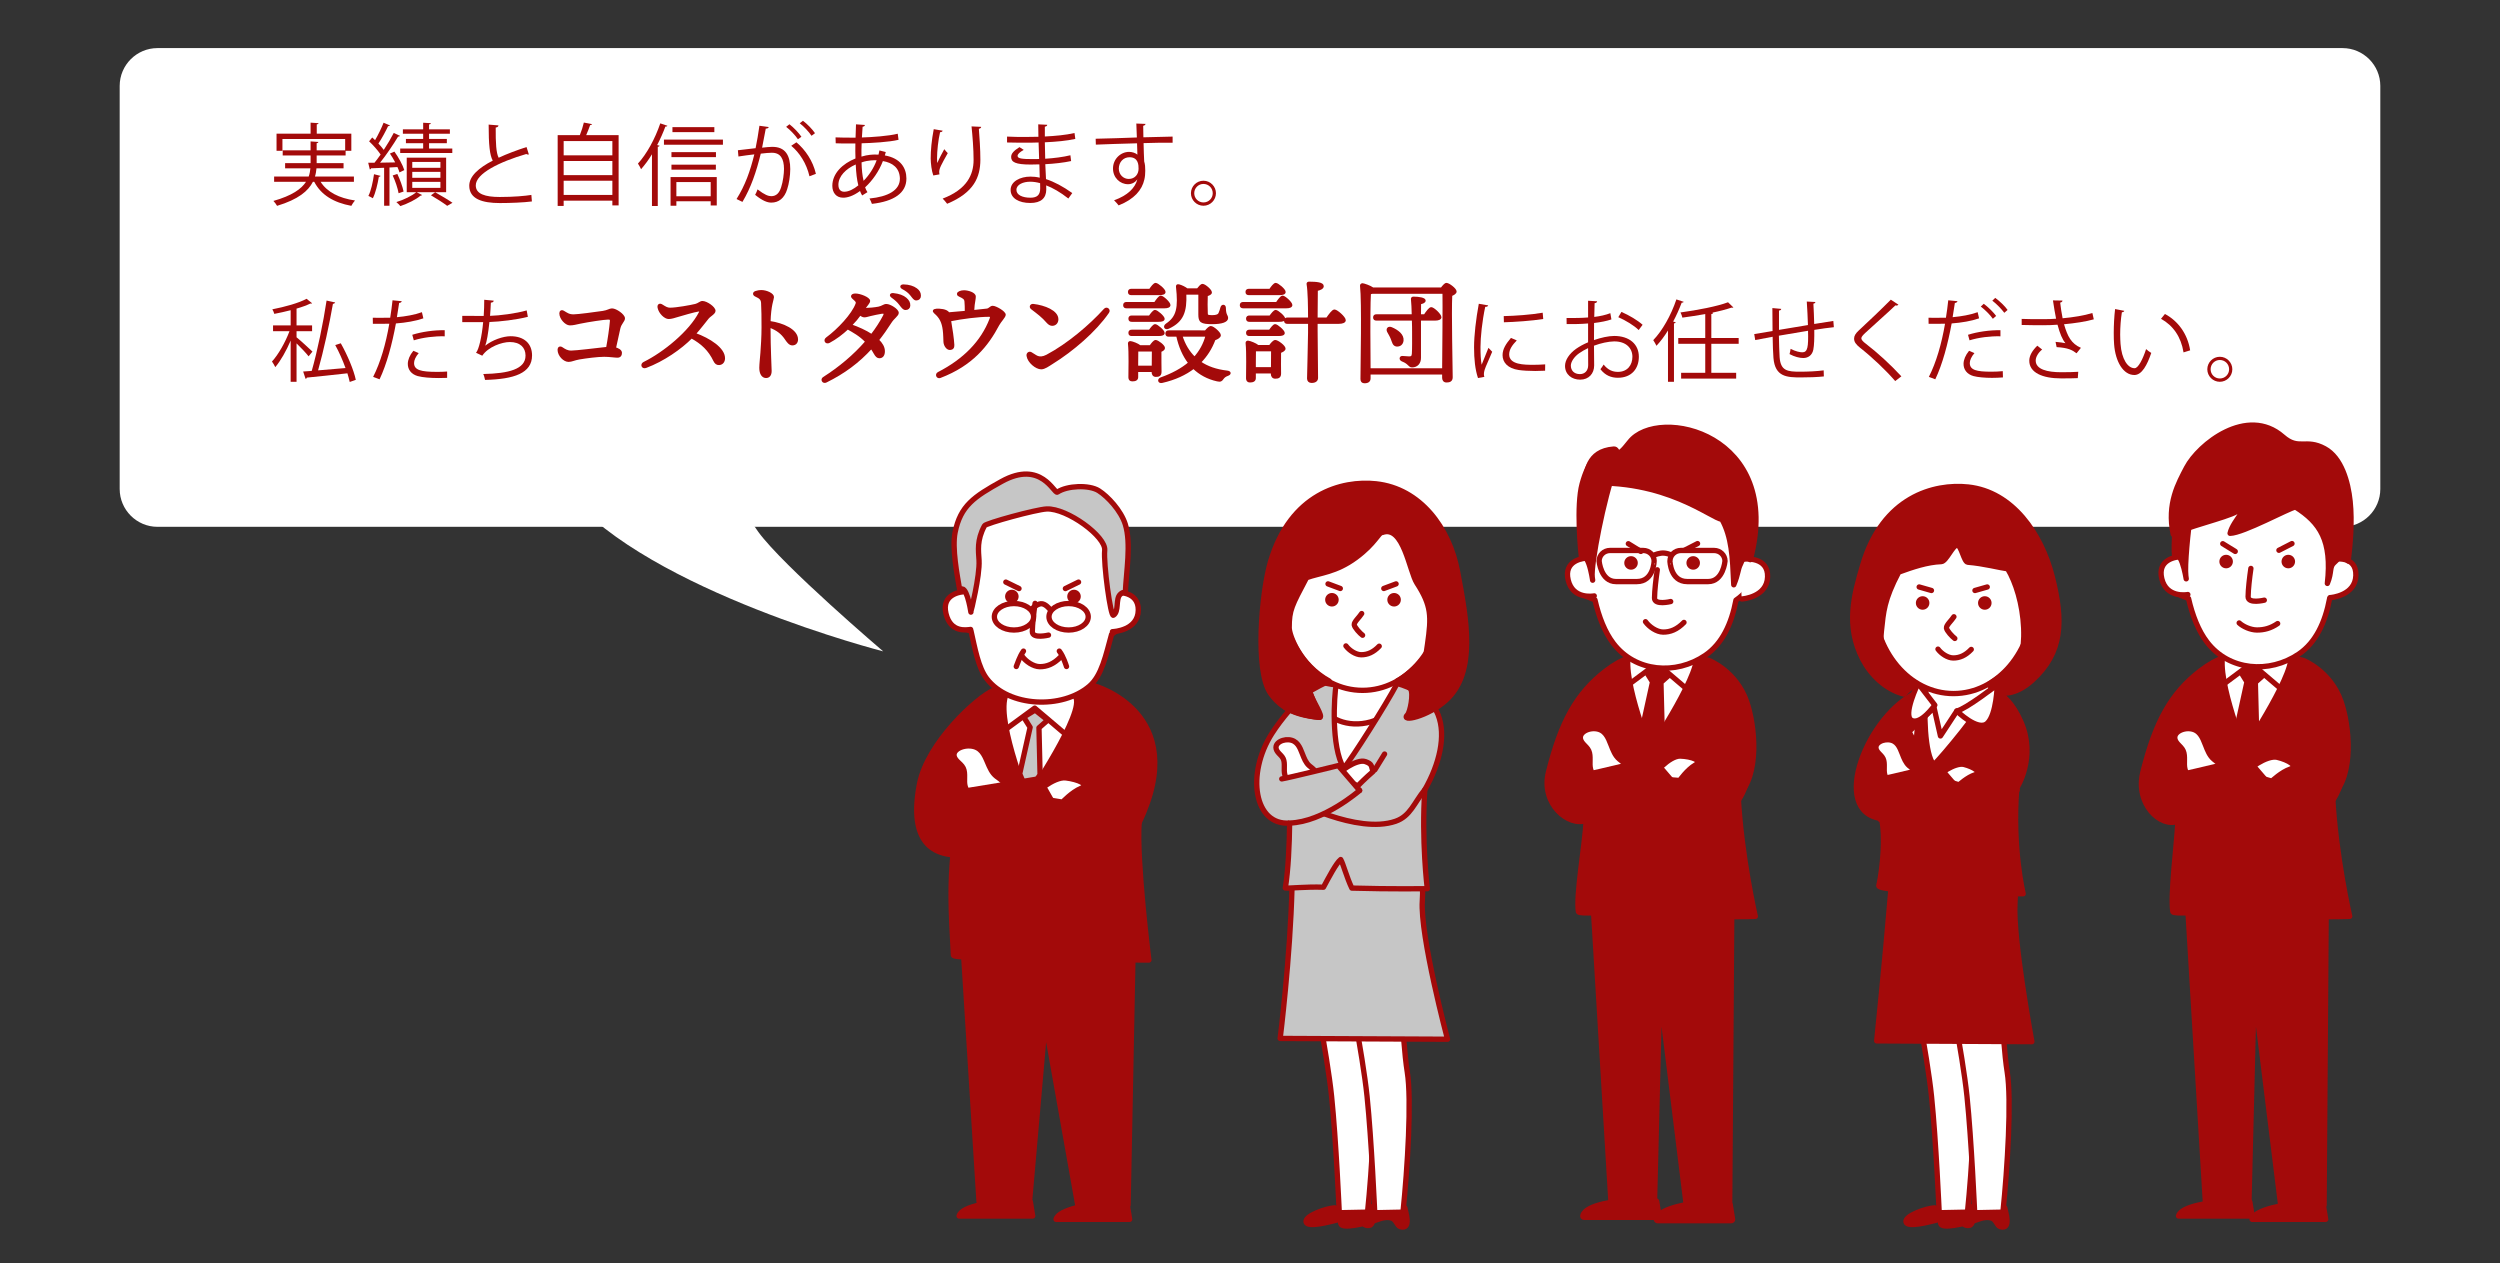 <?xml version="1.0" encoding="utf-8"?>
<!-- Generator: Adobe Illustrator 27.0.0, SVG Export Plug-In . SVG Version: 6.00 Build 0)  -->
<svg version="1.1" id="レイヤー_1" xmlns="http://www.w3.org/2000/svg" xmlns:xlink="http://www.w3.org/1999/xlink" x="0px"
	 y="0px" width="940px" height="475px" viewBox="0 0 940 475" enable-background="new 0 0 940 475" xml:space="preserve">
<rect x="0" y="0" width="940" height="475" fill="#333333" stroke="none"/>
<path fill="#FFFFFF" d="M880.795,198.083H59.205c-7.813,0-14.205-6.392-14.205-14.205V32.288c0-7.813,6.392-14.205,14.205-14.205
	h821.59c7.813,0,14.205,6.392,14.205,14.205v151.59C895,191.691,888.608,198.083,880.795,198.083z"/>
<g>
	<path fill="#A30A0A" d="M133.074,68.358h-12.533c2.419,3.83,6.922,6.148,12.936,7.022c-0.47,0.504-1.075,1.411-1.377,2.016
		c-6.653-1.243-11.391-4.1-13.944-9.038h-0.504c-1.713,3.427-5.477,6.619-13.473,9.038c-0.269-0.504-0.907-1.378-1.378-1.848
		c7.022-1.982,10.517-4.503,12.264-7.19H103.07v-1.982h13.003c0.37-1.042,0.538-2.084,0.639-3.092h-9.509v-1.948h9.576v-2.89
		h-10.483v-1.915h10.483v-3.36l2.923,0.201c-0.034,0.235-0.202,0.403-0.639,0.471v2.688h10.719v-4.268h-23.587v4.436h-2.217v-6.451
		h12.801v-4.133l2.99,0.201c-0.033,0.235-0.235,0.403-0.672,0.437v3.495H132.1v6.451h-2.15v1.747h-10.887v2.89h10.114v1.948h-10.181
		c-0.101,1.042-0.235,2.05-0.571,3.092h14.649V68.358z"/>
	<path fill="#A30A0A" d="M148.292,57c1.545,2.15,3.158,5.074,3.729,6.955l-1.814,0.874c-0.168-0.604-0.437-1.276-0.773-2.016
		c-1.008,0.066-2.016,0.101-2.99,0.168v14.381h-2.016v-14.28c-1.881,0.067-3.562,0.135-4.905,0.201
		c-0.034,0.235-0.235,0.37-0.471,0.438l-0.604-2.521h2.352c0.739-0.907,1.512-1.948,2.318-3.091
		c-1.042-1.546-2.789-3.528-4.334-4.973l1.176-1.445c0.336,0.303,0.706,0.639,1.075,1.008c1.143-1.948,2.453-4.637,3.192-6.552
		l2.386,1.008c-0.101,0.202-0.336,0.303-0.706,0.303c-0.874,1.882-2.352,4.637-3.629,6.519c0.773,0.807,1.479,1.646,2.016,2.386
		c1.445-2.185,2.789-4.469,3.763-6.385l2.352,1.109c-0.101,0.168-0.37,0.302-0.739,0.302c-1.714,2.856-4.402,6.854-6.753,9.778
		l5.678-0.101c-0.605-1.143-1.277-2.319-1.982-3.327L148.292,57z M143.117,66.14c-0.101,0.201-0.302,0.336-0.672,0.336
		c-0.47,2.855-1.243,6.081-2.251,8.063c-0.471-0.302-1.21-0.638-1.68-0.873c0.975-1.882,1.68-5.107,2.117-8.165L143.117,66.14z
		 M149.871,72.658c-0.303-1.814-1.243-4.604-2.218-6.687l1.747-0.571c1.008,2.117,1.982,4.838,2.352,6.619L149.871,72.658z
		 M167.746,72.255h-11.122l2.083,1.075c-0.134,0.134-0.336,0.235-0.638,0.269c-1.579,1.378-4.805,2.99-7.526,3.897
		c-0.37-0.437-1.042-1.143-1.512-1.512c2.755-0.84,5.88-2.353,7.493-3.729h-3.595v-12.97h14.817V72.255z M170.064,55.859v1.68
		h-19.589v-1.68h8.635v-2.017h-6.485V52.23h6.485v-1.949h-7.627v-1.646h7.627v-2.486l2.89,0.168
		c-0.034,0.269-0.202,0.403-0.672,0.471v1.848h7.829v1.646h-7.829v1.949h6.686v1.612h-6.686v2.017H170.064z M155.012,60.898v2.185
		h10.584v-2.185H155.012z M155.012,64.628v2.217h10.584v-2.217H155.012z M155.012,68.391v2.251h10.584v-2.251H155.012z
		 M168.149,77.396c-1.411-1.075-3.864-2.654-6.115-3.965l1.579-1.143c2.285,1.277,4.939,2.856,6.519,3.965L168.149,77.396z"/>
	<path fill="#A30A0A" d="M198.849,58.075c-0.066,0.034-0.168,0.034-0.269,0.034c-0.235,0-0.504-0.067-0.705-0.202
		c-9.979,2.924-19.018,7.325-18.984,11.827c0,3.226,3.562,4.335,9.005,4.335c5.409,0,9.542-0.403,11.895-0.773l0.201,2.453
		c-3.091,0.403-8.098,0.604-12.028,0.604c-6.653,0-11.491-1.545-11.525-6.484c-0.034-3.596,3.561-6.754,8.836-9.476
		c-1.143-2.049-1.545-5.947-1.545-13.54l3.695,0.302c-0.033,0.438-0.369,0.706-1.041,0.807c-0.034,5.88,0.168,9.542,1.108,11.356
		c3.158-1.479,6.787-2.822,10.483-4.031L198.849,58.075z"/>
	<path fill="#A30A0A" d="M222.621,46.686c-0.101,0.201-0.336,0.336-0.739,0.369c-0.369,1.075-0.94,2.521-1.479,3.764H232.6v26.409
		h-2.353v-1.781h-18.312v1.982h-2.251v-26.61h8.333c0.604-1.479,1.209-3.394,1.512-4.738L222.621,46.686z M230.248,53.035h-18.312
		v5.376h18.312V53.035z M230.248,60.529h-18.312v5.309h18.312V60.529z M211.936,73.296h18.312v-5.342h-18.312V73.296z"/>
	<path fill="#A30A0A" d="M245.142,58.009c-1.276,2.116-2.688,3.998-4.099,5.61c-0.235-0.537-0.807-1.579-1.176-2.116
		c3.226-3.494,6.451-9.308,8.399-15.12l2.688,0.907c-0.135,0.235-0.37,0.336-0.773,0.303c-0.873,2.352-1.915,4.703-3.091,6.955
		l0.907,0.235c-0.067,0.201-0.235,0.369-0.672,0.402v22.277h-2.185V58.009z M249.645,52.498h22.176v1.915h-22.176V52.498z
		 M252.132,77.363V66.576h17.371v10.685h-2.285v-1.579h-12.902v1.681H252.132z M269.2,57.202v1.882h-16.732v-1.882H269.2z
		 M252.468,63.787v-1.881h16.699v1.881H252.468z M268.596,47.794v1.882h-15.758v-1.882H268.596z M267.218,68.458h-12.902V73.8
		h12.902V68.458z"/>
	<path fill="#A30A0A" d="M289.038,47.761c-0.067,0.403-0.471,0.571-1.109,0.604c-0.369,1.882-0.974,5.141-1.377,7.156
		c1.512-0.168,2.89-0.302,3.729-0.302c5.107-0.067,6.854,3.326,6.854,8.366c0,2.52-0.471,5.511-1.143,7.526
		c-1.042,3.427-3.192,5.073-5.98,5.073c-1.378,0-3.192-0.571-6.082-2.923c0.37-0.604,0.639-1.344,0.907-2.05
		c2.688,2.083,4.1,2.554,5.141,2.554c1.915,0,3.058-1.21,3.729-3.36c0.706-2.083,1.075-5.174,1.075-6.888
		c-0.033-3.83-1.276-6.115-4.637-6.081c-1.008,0-2.386,0.134-4.099,0.336c-1.681,6.854-3.663,12.734-6.889,18.144l-2.217-1.075
		c3.259-5.208,5.106-10.416,6.686-16.8c-1.713,0.201-4.166,0.504-5.98,0.807l-0.201-2.353c1.646-0.201,4.401-0.504,6.652-0.772
		c0.504-2.453,1.042-5.477,1.445-8.434L289.038,47.761z M296.833,46.719c1.613,1.243,3.528,3.259,4.503,4.704l-1.311,0.94
		c-0.941-1.444-2.957-3.562-4.436-4.67L296.833,46.719z M304.359,66.274c-1.108-4.838-3.763-8.903-6.854-11.457l1.949-1.311
		c3.326,2.789,6.216,6.989,7.324,11.861L304.359,66.274z M301.906,45.408c1.646,1.21,3.562,3.226,4.536,4.671l-1.311,0.974
		c-0.94-1.444-2.956-3.595-4.435-4.703L301.906,45.408z"/>
	<path fill="#A30A0A" d="M333.047,57.168c-0.101,0.438-0.201,0.874-0.336,1.277c5.914,1.041,8.098,4.737,8.098,8.702
		c0,5.343-4.57,8.568-12.97,9.509c-0.134-0.471-0.604-1.479-0.907-2.016c6.955-0.672,11.424-3.092,11.424-7.426V66.98
		c-0.168-3.897-2.788-5.812-6.384-6.418c-1.444,3.797-3.897,7.325-6.687,9.879c0.235,0.705,0.538,1.311,0.874,1.814l-1.982,1.243
		c-0.303-0.471-0.571-1.042-0.807-1.68c-2.688,1.981-4.838,2.52-6.351,2.52c-2.688,0-4.065-1.982-4.065-4.469
		c0-4.637,3.831-8.333,8.703-10.281c-0.067-1.748-0.067-3.663-0.034-5.646c-5.679,0-6.283,0-7.392-0.066l-0.067-2.218
		c1.714,0.101,4.637,0.101,7.526,0.101c0.033-1.546,0.101-3.427,0.168-5.007l3.36,0.235c-0.034,0.336-0.37,0.605-0.874,0.672
		c-0.101,1.243-0.168,2.789-0.269,4.032c3.662-0.101,10.08-0.537,13.474-1.411l0.302,2.285c-3.562,0.873-10.046,1.209-13.876,1.311
		c-0.067,1.747-0.102,3.427-0.067,5.006c2.352-0.739,4.469-0.772,5.04-0.772c0.504,0,0.94,0,1.377,0.033
		c0.135-0.537,0.235-1.041,0.336-1.579L333.047,57.168z M322.732,69.701c-0.538-2.083-0.841-4.737-0.975-7.862
		c-3.663,1.612-6.519,4.401-6.519,7.66c0,1.982,1.108,2.655,2.318,2.588C319.137,72.053,320.951,71.146,322.732,69.701z
		 M329.62,60.26c-0.538-0.034-3.158-0.101-5.679,0.807c0.067,2.721,0.303,5.039,0.773,6.921
		C326.73,65.938,328.545,63.217,329.62,60.26z"/>
	<path fill="#A30A0A" d="M350.915,65.972c-0.639-1.814-0.94-4.436-0.975-6.317c0-3.158,0.336-6.82,1.143-11.088l3.36,0.571
		c-0.135,0.438-0.538,0.538-0.975,0.571c-0.672,2.789-1.143,7.057-1.143,9.777c0,0.739,0.033,1.345,0.101,1.814
		c0.672-1.646,1.915-3.931,2.621-5.208c0.303,0.438,0.975,1.143,1.311,1.479c-2.486,4.469-3.226,5.746-3.226,7.157
		c0,0.269,0.033,0.537,0.101,0.84L350.915,65.972z M368.925,47.694c-0.034,0.403-0.303,0.571-0.874,0.739
		c0.235,2.923,0.571,7.795,0.571,11.659c-0.033,6.484-2.386,12.331-12.499,16.531c-0.37-0.538-1.176-1.445-1.68-1.949
		c9.172-3.494,11.625-9.038,11.625-14.549c0-4.133-0.403-9.005-0.772-12.6L368.925,47.694z"/>
	<path fill="#A30A0A" d="M378.648,51.356c2.083,0.135,4.872,0.135,7.157,0.135c1.512,0,3.226-0.034,4.637-0.067
		c-0.034-1.613-0.067-3.494-0.067-4.671l3.394,0.168c-0.033,0.403-0.336,0.605-0.907,0.706c-0.033,0.538,0,3.125,0,3.696
		c3.931-0.202,7.829-0.538,11.155-1.311l0.303,2.218c-3.293,0.739-7.19,1.075-11.458,1.276c0.033,2.016,0.067,4.1,0.135,6.183
		c3.259-0.202,6.753-0.639,9.475-1.311l0.269,2.184c-2.822,0.605-6.35,1.009-9.71,1.177l0.269,5.61
		c3.092,1.009,6.384,2.756,9.879,5.242l-1.479,2.05c-3.024-2.386-5.88-3.999-8.333-4.939c0,0.537,0.033,1.143,0.033,1.579
		c-0.033,3.192-1.948,5.04-6.014,5.04c-4.268,0-7.393-1.747-7.393-4.905c0-3.226,3.663-5.007,7.426-5.007
		c1.109,0,2.285,0.101,3.528,0.403c-0.034-1.444-0.101-3.192-0.135-5.007c-1.075,0.034-2.284,0.067-3.259,0.067
		c-5.746,0-7.358-0.907-7.358-2.855c0-1.277,0.975-2.318,3.125-3.696l1.612,1.042c-1.512,0.84-2.318,1.579-2.318,2.251
		c0,1.008,1.579,1.209,5.847,1.209c0.739,0,1.512,0,2.251-0.033l-0.201-6.216c-1.445,0.067-3.125,0.067-4.638,0.067
		c-2.15,0-5.207,0-7.224-0.067V51.356z M391.079,68.862c-1.344-0.37-2.587-0.538-3.763-0.538c-2.554,0-5.141,1.042-5.141,3.058
		c0,1.982,2.352,2.957,5.275,2.957c2.654,0,3.662-1.176,3.662-3.528L391.079,68.862z"/>
	<path fill="#A30A0A" d="M427.461,51.692c-0.033-0.739-0.134-4.401-0.201-5.241l3.461,0.134c-0.034,0.27-0.27,0.605-0.874,0.706
		c0,0.403,0,0.807,0.067,4.334c4.133-0.134,8.467-0.235,10.987-0.269v2.318c-2.856-0.067-6.922,0-10.92,0.135
		c0.067,2.62,0.134,5.04,0.235,6.888c0.336,1.108,0.402,2.117,0.402,3.528c0,1.075-0.101,2.318-0.336,3.259
		c-0.873,3.932-3.763,7.392-9.677,9.744c-0.437-0.571-1.176-1.411-1.713-1.915c5.141-1.849,7.896-4.637,8.735-7.829h-0.033
		c-0.706,1.008-1.949,1.781-3.461,1.781c-2.99,0-5.645-2.453-5.645-5.88c-0.034-3.562,2.855-6.283,6.048-6.283
		c1.21,0,2.453,0.437,3.125,1.041c0-0.571-0.067-2.822-0.135-4.267c-3.494,0.066-14.112,0.437-15.489,0.504l-0.067-2.218
		l7.661-0.202L427.461,51.692z M428.1,63.486c0-1.311,0-4.368-3.427-4.368c-2.318,0.033-3.965,1.814-3.999,4.268
		c0,2.352,1.781,3.897,3.729,3.897C426.789,67.283,428.1,65.434,428.1,63.486z"/>
	<path fill="#A30A0A" d="M457.198,72.658c0,2.587-2.117,4.704-4.704,4.704s-4.704-2.117-4.704-4.704
		c0-2.588,2.117-4.704,4.704-4.704C455.148,67.954,457.198,70.138,457.198,72.658z M455.988,72.658c0-1.949-1.545-3.495-3.494-3.495
		c-1.915,0-3.461,1.546-3.461,3.495c0,1.915,1.546,3.461,3.461,3.461C454.509,76.119,455.988,74.506,455.988,72.658z"/>
	<path fill="#A30A0A" d="M111.503,126.822c1.31,1.042,5.073,4.503,5.98,5.376l-1.445,1.781c-0.84-1.109-2.957-3.326-4.536-4.872
		v14.448h-2.218v-15.49c-1.613,3.797-3.797,7.661-5.779,9.979c-0.269-0.604-0.84-1.546-1.243-2.117
		c2.352-2.52,5.04-7.257,6.585-11.39h-6.182v-2.185h6.619v-5.712c-2.016,0.538-4.133,0.975-6.149,1.378
		c-0.101-0.471-0.437-1.243-0.739-1.714c4.67-0.907,10.046-2.386,12.869-3.965l2.083,1.68c-0.101,0.102-0.235,0.135-0.37,0.135
		c-0.101,0-0.168,0-0.269-0.033c-1.378,0.672-3.192,1.344-5.208,1.915v6.316h5.846v2.185h-5.846V126.822z M128.135,129.073
		c2.486,4.402,4.905,10.114,5.645,13.743l-2.285,0.806c-0.202-0.94-0.504-2.049-0.874-3.259c-5.678,0.639-11.559,1.276-15.254,1.612
		c-0.034,0.27-0.235,0.438-0.47,0.471l-0.907-2.755l3.226-0.235c2.083-7.224,4.368-18.312,5.578-26.443l3.226,0.706
		c-0.067,0.269-0.403,0.47-0.84,0.537c-1.277,7.459-3.528,17.774-5.578,24.999c3.159-0.235,6.754-0.571,10.315-0.874
		c-1.042-2.89-2.419-6.015-3.864-8.635L128.135,129.073z"/>
	<path fill="#A30A0A" d="M159.182,119.699c-2.856,1.008-6.653,1.646-10.315,1.915c-1.411,7.694-3.461,15.355-6.149,21l-2.419-0.907
		c2.755-5.409,4.771-12.364,6.082-19.992c-0.672,0.034-5.174,0.067-6.182,0.034l-0.034-2.285c0.538,0.034,1.243,0.034,2.016,0.034
		c0.303,0,3.663,0,4.536-0.034c0.336-2.15,0.672-4.502,0.874-6.552l3.461,0.336c-0.034,0.37-0.504,0.639-0.975,0.672
		c-0.201,1.479-0.538,3.293-0.84,5.343c3.293-0.303,6.619-0.874,9.408-1.882L159.182,119.699z M168.12,142.076
		c-1.008,0.033-2.05,0.066-3.091,0.066c-3.158,0-6.149-0.234-7.963-0.738c-2.385-0.673-3.763-2.42-3.729-4.638
		c0.034-1.478,0.672-3.158,2.083-4.871l2.016,0.873c-1.176,1.378-1.747,2.688-1.747,3.729c0,2.654,2.554,3.326,8.669,3.326
		c1.243,0,2.52-0.033,3.763-0.134V142.076z M155.016,125.881c3.461-1.109,8.232-1.814,12.197-1.714v2.285
		c-3.797-0.101-8.199,0.437-11.625,1.512L155.016,125.881z"/>
	<path fill="#A30A0A" d="M198.47,119.127c-4.367,1.109-10.449,1.814-14.447,1.949c-0.437,4.2-1.042,7.66-1.579,8.903
		c2.62-2.116,6.687-3.562,9.542-3.562c5.007,0,8.064,2.688,8.064,7.225c0,6.687-6.754,8.938-17.674,9.206
		c-0.135-0.639-0.37-1.646-0.672-2.218c9.643-0.201,15.893-1.848,15.893-6.922c0-3.023-2.016-5.106-5.914-5.106
		c-2.99,0-8.131,1.814-10.349,5.141l-2.352-1.108c1.075-1.21,2.184-6.015,2.688-11.525h-7.862v-2.352
		c1.411,0.033,5.543,0.033,8.064,0.033c0.134-1.915,0.201-4.065,0.201-6.081l3.562,0.336c-0.067,0.571-0.47,0.672-1.075,0.739
		c-0.067,1.68-0.168,3.394-0.302,4.973c3.562-0.102,9.743-0.874,13.775-2.05L198.47,119.127z"/>
	
		<path fill="#A30A0A" stroke="#A30A0A" stroke-width="0.7" stroke-linecap="round" stroke-linejoin="round" stroke-miterlimit="10" d="
		M210.66,117.838c0-0.718,0.452-1.104,1.193-0.68c1.189,0.68,1.934,1.389,3.802,1.389c1.637,0,8.393-0.914,11.011-1.295
		c1.889-0.274,2.583-0.948,3.435-0.948c1.507,0,4.541,2.15,4.541,3.391c0,1.001-1.299,1.839-1.731,3.71
		c-0.285,1.235-1.03,4.624-1.648,7.494c1.101,0.296,2.246,0.897,2.246,1.774c0,0.914-0.457,1.471-1.345,1.471
		c-0.949,0-2.991-0.336-4.999-0.336c-2.512,0-6.684,0.552-9.377,1.005c-1.854,0.312-2.846,0.915-4.019,0.915
		c-1.642,0-3.78-2.059-3.78-4.243v-0.001c0-0.714,0.546-1.134,1.302-0.63c1.07,0.714,1.961,1.312,3.505,1.312
		c1.755,0,9.534-0.945,12.311-1.256c0.381-0.042,0.766-0.085,1.135-0.12c0.602-3.202,1.226-7.453,1.437-10.09
		c0.064-0.812-0.35-0.879-1.122-0.879c-1.382,0-7.366,0.9-10.472,1.551c-1.471,0.308-2.579,0.629-3.815,0.629
		C212.758,122,210.66,119.729,210.66,117.838L210.66,117.838z"/>
	
		<path fill="#A30A0A" stroke="#A30A0A" stroke-width="0.7" stroke-linecap="round" stroke-linejoin="round" stroke-miterlimit="10" d="
		M247.603,115.703c-0.227-1.089,0.464-1.431,1.261-0.924c1.386,0.882,2.059,1.26,3.066,1.26c2.395,0,7.697-0.969,9.58-1.423
		c1.179-0.285,1.778-1.098,2.602-1.098c1.534,0,4.579,2.085,4.579,3.361c0,0.954-1.73,1.742-2.549,2.74
		c-0.823,1.005-2.961,3.81-4.82,5.896c5.473,1.986,10.939,5.519,10.939,9.175c0,1.302-0.737,2.172-1.882,2.227
		c-0.823,0.039-1.362-0.358-1.84-1.355c-1.887-3.937-4.557-6.482-8.519-8.662c-4.086,4.112-10.553,8.636-17.173,11.115
		c-1.328,0.497-1.869-1.026-0.725-1.59c7.622-3.748,17.33-11.728,20.987-18.887c0.288-0.563,0.118-0.826-0.524-0.741
		c-1.477,0.194-6.11,1.553-8.032,2.126c-0.874,0.261-2.134,0.688-3.128,0.688C250.041,119.611,248.016,117.68,247.603,115.703
		L247.603,115.703z"/>
	
		<path fill="#A30A0A" stroke="#A30A0A" stroke-width="0.7" stroke-linecap="round" stroke-linejoin="round" stroke-miterlimit="10" d="
		M286.214,109.403c1.991,0,4.459,1.163,4.459,2.291c0,0.745-1.135,3.083-1.285,9.347c5.151,0.728,10.327,3.16,10.327,6.577
		c0,1.008-0.537,1.906-1.797,1.906c-1.07,0-1.808-1.089-2.598-2.256c-1.311-1.936-3.147-3.404-5.949-4.423
		c0.014,8.629,0.42,15.132,0.42,16.635c0,1.598-0.73,2.311-1.765,2.311c-1.258,0-2.185-1.231-2.185-3.487
		c0-1.233,0.313-4.155,0.421-5.641c0.168-2.307,0.42-5.997,0.42-9.565c0-3.612-0.024-6.756-0.167-9.189
		c-0.078-1.314-0.653-1.955-2.379-2.713c-0.869-0.382-0.866-1.173,0.054-1.446C284.987,109.511,285.543,109.403,286.214,109.403z"/>
	
		<path fill="#A30A0A" stroke="#A30A0A" stroke-width="0.7" stroke-linecap="round" stroke-linejoin="round" stroke-miterlimit="10" d="
		M310.843,127.166c4.368-3.206,9.717-8.911,11.178-12.864c0.205-0.552,0.121-0.912-0.444-1.455
		c-0.636-0.609-1.261-1.051-1.261-1.429c0-0.42,0.504-0.714,1.303-0.714c1.813,0,5.208,1.401,5.208,2.437
		c0,0.688-1.039,1.673-1.806,2.792c-0.041,0.061-0.083,0.12-0.124,0.18c0.257,0.008,0.497,0.011,0.706,0.011
		c1.13,0,3.262-0.19,4.726-0.475c1.477-0.287,1.975-1.008,2.94-1.008c1.345,0,4.312,1.802,4.312,2.995
		c0,0.938-1.578,1.788-2.714,3.575c-1.518,2.387-3.075,4.593-4.706,6.637c1.358,1.299,2.211,2.715,2.211,4.196
		c0,1.49-0.621,2.311-1.765,2.311c-0.634,0-1.164-0.472-1.743-1.515c-0.402-0.725-0.819-1.389-1.247-2
		c-4.758,5.239-10.206,9.317-17.037,12.672c-1.095,0.537-1.862-0.836-0.904-1.442c5.979-3.784,11.528-8.451,15.992-13.612
		c-2.356-2.462-4.849-3.768-6.925-4.951c-2.113,1.973-4.549,3.825-7.003,5.116C310.604,129.22,309.799,127.933,310.843,127.166
		L310.843,127.166z M325.02,118.981c-0.545,0-1.071-0.293-1.594-0.744c-0.892,1.267-2.067,2.663-3.428,4.047
		c2.631,0.92,5.444,2.177,7.722,3.665c1.789-2.316,3.352-4.715,4.632-7.162c0.474-0.906,0.209-1.311-0.806-1.163
		c-1.329,0.193-3.208,0.626-4.457,0.916C326.349,118.711,325.627,118.98,325.02,118.981L325.02,118.981z M338.325,114.319
		c-0.691-0.909-1.524-1.689-2.896-2.675c-0.815-0.585-0.547-1.193,0.479-1.09c2.055,0.21,3.636,0.784,4.66,1.672
		c1.002,0.868,1.394,1.618,1.355,2.7c-0.028,0.808-0.617,1.323-1.474,1.293C339.738,116.195,339.282,115.575,338.325,114.319
		L338.325,114.319z M342.558,110.875c-0.768-0.97-1.696-1.717-3.14-2.477c-0.902-0.475-0.675-1.137,0.334-1.114
		c1.956,0.042,3.639,0.547,4.802,1.419c0.959,0.72,1.369,1.449,1.369,2.529c0,0.832-0.554,1.386-1.387,1.386
		C343.807,112.618,343.513,112.082,342.558,110.875L342.558,110.875z"/>
	
		<path fill="#A30A0A" stroke="#A30A0A" stroke-width="0.7" stroke-linecap="round" stroke-linejoin="round" stroke-miterlimit="10" d="
		M360.839,111.251c-0.387-0.177-0.672-0.3-0.672-0.756c0-0.546,1.134-1.008,2.311-1.008c1.428,0,4.074,0.766,4.074,2.017
		c0,0.869-0.299,2.084-0.42,3.15c-0.048,0.415-0.113,1.318-0.181,2.273c2.406-0.245,4.399-0.465,5.12-0.55
		c0.994-0.107,1.34-1.052,2.202-1.052c1.095,0,4.537,1.961,4.537,3.024c0,0.76-1.748,2.514-2.41,3.767
		c-4.096,7.763-9.915,15.084-21.904,19.666c-1.096,0.419-1.707-1.038-0.67-1.571c9.575-4.921,16.273-11.637,19.587-20.274
		c0.418-1.09,0.035-1.167-0.652-1.167c-3.815,0-9.958,0.782-14.506,1.704c0.532,3.015,1.122,7.075,1.231,9.251
		c0.048,0.959-0.374,1.475-1.247,1.521c-1.022,0.082-2.048-1.233-2.155-2.673c-0.022-0.248-0.072-3.212-0.251-4.404
		c-0.376-3.01-1.259-4.835-3.304-6.573c-0.749-0.649-0.525-1.079,0.602-1.177l-0.001-0.001c1.021-0.078,3.858,0.041,4.549,1.353
		c1.832-0.13,4.166-0.34,6.432-0.56c-0.002-1.462-0.021-2.95-0.129-3.901C362.867,112.3,362.337,111.938,360.839,111.251
		L360.839,111.251z"/>
	
		<path fill="#A30A0A" stroke="#A30A0A" stroke-width="0.7" stroke-linecap="round" stroke-linejoin="round" stroke-miterlimit="10" d="
		M416.689,117.423c-4.797,7.004-13.429,14.399-21.093,19.135c-1.451,0.896-2.816,1.963-4.113,1.963c-1.852,0-4.807-2.366-5.16-4.746
		c-0.138-0.927,0.695-1.397,1.305-1.071c0.792,0.425,1.531,1.032,2.33,1.4c0.892,0.411,2.159,0.389,3.676-0.415
		c7.885-4.177,16.244-11.277,21.716-17.332C416.111,115.515,417.349,116.458,416.689,117.423z M397.608,120.046
		c0,1.256-0.812,2.121-1.994,2.121c-0.543,0-1.195-0.321-1.74-0.949c-1.957-2.254-3.515-3.36-5.953-5.236
		c-0.728-0.56-0.316-1.468,0.592-1.362C392.75,115.113,397.608,117.041,397.608,120.046z"/>
	
		<path fill="#A30A0A" stroke="#A30A0A" stroke-width="0.7" stroke-linecap="round" stroke-linejoin="round" stroke-miterlimit="10" d="
		M434.245,113.898c0.756-1.134,1.68-2.395,2.227-2.395c0.756,0,3.276,2.311,3.276,3.192c0,0.589-0.714,0.883-1.891,0.883h-14.282
		c-0.546,0-0.924-0.168-0.924-0.841c0-0.63,0.378-0.84,0.924-0.84H434.245z M432.523,130.155c0.588-0.882,1.471-1.975,1.975-1.975
		c0.798,0,3.192,1.807,3.192,2.688c0,0.505-0.63,0.883-1.344,1.177c-0.042,2.227,0.042,6.553,0.042,7.729
		c0,1.302-0.631,1.596-1.765,1.596c-0.966,0-1.26-0.756-1.26-1.428v-0.42h-5.756v2.268c0,0.883-0.63,1.261-1.848,1.261
		c-0.757,0-1.135-0.378-1.135-1.135c0-2.646,0.21-9.157-0.168-12.77c-0.042-0.336,0.252-0.589,0.588-0.547
		c0.757,0.085,2.688,0.799,3.613,1.555H432.523z M425.382,110.621c-0.547,0-0.925-0.168-0.925-0.84c0-0.631,0.378-0.841,0.925-0.841
		h6.973c0.714-1.092,1.639-2.227,2.143-2.227c0.756,0,3.402,2.185,3.402,3.067c0,0.588-0.672,0.84-2.017,0.84H425.382z
		 M432.229,118.981c0.714-1.008,1.555-2.101,2.059-2.101c0.714,0,3.234,2.143,3.276,2.982c0,0.546-0.63,0.799-1.975,0.799H425.55
		c-0.547,0-0.925-0.169-0.925-0.841c0-0.63,0.378-0.84,0.925-0.84H432.229z M432.229,124.316c0.714-1.008,1.597-2.101,2.101-2.101
		c0.672,0,3.234,2.143,3.234,2.982c0,0.546-0.63,0.799-1.933,0.799H425.55c-0.547,0-0.925-0.169-0.925-0.841
		c0-0.63,0.378-0.84,0.925-0.84H432.229z M433.406,137.842c0-1.849,0.042-4.411,0.042-6.007h-5.798
		c-0.042,1.008-0.042,3.738-0.042,4.494v1.513H433.406z M453.275,124.568c0.672-0.798,1.512-1.639,1.933-1.639
		c0.924-0.042,3.486,2.227,3.486,3.109c0,0.63-0.924,1.218-2.017,1.596c-1.26,3.36-3.024,6.133-5.419,8.569
		c2.688,1.849,6.049,3.024,10.124,3.487c1.386,0.168,1.218,0.966,0.21,1.302c-1.05,0.378-1.471,0.84-1.849,1.345
		c-0.504,0.714-0.798,1.008-2.058,0.714c-3.571-0.798-6.512-2.395-8.906-4.705c-3.066,2.353-7.015,4.201-11.846,5.293
		c-1.219,0.294-1.555-0.924-0.462-1.386c4.41-1.555,8.023-3.571,10.628-5.798c-2.101-2.688-3.613-6.133-4.495-10.207h-3.15
		c-0.546,0-0.925-0.168-0.925-0.841c0-0.63,0.379-0.84,0.925-0.84H453.275z M445.713,110.453c0.252,6.637-0.924,10.292-6.343,12.812
		c-1.303,0.588-1.849-0.547-0.757-1.303c4.159-2.772,4.747-6.343,3.907-14.114c-0.042-0.462,0.084-0.757,0.756-0.588
		c0.883,0.21,2.269,0.882,3.066,1.512h3.949c0.63-0.798,1.344-1.681,1.849-1.681c0.84,0,3.192,2.017,3.192,2.857
		c0,0.546-0.757,0.882-1.555,1.092c-0.084,1.933-0.084,4.999,0,6.511c0,0.967,0,1.303,1.975,1.303c1.68,0,2.437-0.378,2.73-1.009
		c0.294-0.63,0.588-1.554,0.756-2.226c0.294-0.967,1.345-0.883,1.345,0.168c0.042,2.856,0.84,2.772,0.84,3.822
		c0,1.135-1.891,1.933-5.587,1.933c-4.327,0-4.915-0.63-4.915-3.318v-7.771H445.713z M444.244,126.248
		c1.05,3.36,2.688,6.091,4.914,8.233c2.101-2.353,3.655-5.125,4.453-8.233H444.244z"/>
	
		<path fill="#A30A0A" stroke="#A30A0A" stroke-width="0.7" stroke-linecap="round" stroke-linejoin="round" stroke-miterlimit="10" d="
		M480.038,113.898c0.756-1.134,1.68-2.395,2.226-2.395c0.757,0,3.319,2.311,3.319,3.192c0,0.589-0.715,0.883-1.933,0.883h-16.215
		c-0.546,0-0.924-0.168-0.924-0.841c0-0.63,0.378-0.84,0.924-0.84H480.038z M469.578,110.621c-0.547,0-0.925-0.168-0.925-0.84
		c0-0.631,0.378-0.841,0.925-0.841h7.939c0.714-1.092,1.638-2.227,2.142-2.227c0.757,0,3.403,2.185,3.403,3.067
		c0,0.588-0.673,0.84-2.017,0.84H469.578z M477.434,130.071c0.63-0.882,1.512-1.891,2.058-1.891c0.883,0,3.529,1.975,3.529,2.898
		c0,0.589-0.841,1.009-1.681,1.345c-0.084,2.562,0,6.721,0,8.023c0,1.302-0.672,1.597-1.849,1.597c-0.966,0-1.302-0.757-1.302-1.429
		v-0.546h-6.343v2.101c0,0.882-0.631,1.302-1.849,1.302c-0.756,0-1.135-0.42-1.135-1.176c0-2.688,0.21-9.62-0.168-13.316
		c-0.042-0.336,0.252-0.589,0.589-0.547c0.756,0.084,2.814,0.883,3.738,1.639H477.434z M477.56,118.981
		c0.714-1.008,1.596-2.101,2.1-2.101c0.673,0,3.235,2.143,3.235,2.982c0.042,0.546-0.631,0.799-1.933,0.799h-11.174
		c-0.546,0-0.925-0.169-0.925-0.841c0-0.63,0.379-0.84,0.925-0.84H477.56z M477.392,124.316c0.714-1.008,1.554-2.101,2.058-2.101
		c0.715,0,3.235,2.143,3.277,2.982c0,0.546-0.673,0.799-1.975,0.799h-10.964c-0.546,0-0.925-0.169-0.925-0.841
		c0-0.63,0.379-0.84,0.925-0.84H477.392z M478.232,138.388c0-2.101,0.042-5.041,0.042-6.637h-6.385
		c-0.042,1.092-0.042,3.906-0.042,4.662v1.975H478.232z M498.942,119.737c0.966-1.386,2.142-3.024,2.814-3.024
		c0.882,0,3.906,2.646,3.906,3.696c0,0.631-0.882,1.009-2.311,1.009h-8.275v2.898c0,3.024,0.168,16.005,0.168,17.77
		c0,0.966-0.714,1.554-2.101,1.554c-0.84,0-1.344-0.504-1.344-1.302c0-1.933,0.378-13.905,0.378-17.266v-3.654h-8.107
		c-0.546,0-0.924-0.168-0.924-0.84c0-0.631,0.378-0.841,0.924-0.841h8.107c0-4.41-0.084-10.208-0.546-12.896
		c-0.084-0.378,0.168-0.588,0.588-0.588c2.856,0,5.167,0.252,5.167,1.345c0,0.714-0.924,1.176-2.227,1.47
		c-0.042,1.891-0.084,6.89-0.084,10.67H498.942z"/>
	
		<path fill="#A30A0A" stroke="#A30A0A" stroke-width="0.7" stroke-linecap="round" stroke-linejoin="round" stroke-miterlimit="10" d="
		M542.004,108.437c0.63-0.84,1.386-1.723,1.848-1.723c0.883,0,3.487,1.975,3.487,2.898c0,0.589-0.799,1.051-1.639,1.387
		c-0.336,6.343,0.168,27.557,0.168,30.833c0,1.303-0.798,1.639-1.975,1.639c-1.008,0-1.302-0.756-1.302-1.428v-1.555h-27.599v1.765
		c0,0.966-0.589,1.512-1.933,1.512c-0.84,0-1.176-0.462-1.176-1.26c0-5.251,0.546-28.691-0.169-35.076
		c-0.042-0.252,0.211-0.589,0.589-0.589c0.504,0.042,2.814,0.799,3.906,1.597H542.004z M542.592,138.808
		c0.084-7.309,0.21-24.616,0.126-28.69h-26.717c-0.252,0.084-0.546,0.168-0.882,0.21c-0.21,2.94-0.21,12.644-0.21,14.366
		c0,1.092,0.042,9.241,0.084,14.114H542.592z M535.661,118.519c0.841-1.261,1.891-2.688,2.479-2.688
		c0.841,0,3.487,2.479,3.487,3.444c0,0.588-0.799,0.924-2.017,0.924h-5.671c0,4.579,0,9.914,0,14.283
		c0.042,2.058-1.219,3.318-2.982,3.318c-1.261,0-1.051-1.219-3.697-2.227c-0.966-0.378-0.798-1.428,0.042-1.386
		c0.925,0.084,2.101,0.168,2.521,0.168c0.925,0,1.303-0.294,1.387-1.345c0.126-2.059,0.084-5.167,0.084-8.107
		c0-0.924,0-2.73-0.084-4.705h-13.652c-0.547,0-0.925-0.168-0.925-0.84c0-0.63,0.378-0.84,0.925-0.84h13.61
		c-0.042-2.395-0.168-4.747-0.294-5.881c-0.084-0.505,0.084-0.757,0.588-0.757c2.101,0,4.242,0.378,4.242,1.135
		c0,0.63-1.008,0.924-1.722,1.05c-0.042,1.261-0.042,2.772-0.042,4.453H535.661z M525.075,129.945
		c-1.176-0.168-1.302-1.345-1.848-2.688c-0.378-0.966-0.925-1.807-1.345-2.604c-0.462-0.924,0.084-1.765,1.303-1.302
		c2.269,0.966,4.452,2.562,4.2,4.746C527.217,129.315,526.377,130.071,525.075,129.945z"/>
	<path fill="#A30A0A" d="M559.554,114.826c-0.101,0.37-0.437,0.571-1.109,0.538c-1.176,5.477-1.78,11.491-1.78,15.12
		c0,2.52,0.101,5.073,0.437,6.652c0.639-1.646,2.083-5.175,2.554-6.351l1.411,1.479c-1.378,3.394-2.386,5.309-2.855,6.821
		c-0.168,0.57-0.27,1.108-0.27,1.579c0,0.369,0.067,0.705,0.168,1.041l-2.385,0.437c-1.075-3.191-1.479-7.089-1.479-11.558
		c0-4.401,0.705-10.551,1.78-16.363L559.554,114.826z M580.957,139.388c-1.21,0.067-2.453,0.101-3.696,0.101
		c-2.386,0-4.637-0.134-6.25-0.369c-4.133-0.604-6.048-2.89-6.048-5.578c0-2.318,1.277-4.267,3.158-6.484l2.185,0.94
		c-1.68,1.748-2.856,3.36-2.856,5.275c0,3.897,5.712,3.897,9.207,3.897c1.411,0,2.923-0.066,4.334-0.168L580.957,139.388z
		 M565.401,118.859c4.334-0.101,10.181-0.504,14.649-1.276l0.201,2.352c-4.166,0.705-10.92,1.143-14.784,1.243L565.401,118.859z"/>
	<path fill="#A30A0A" d="M605.892,120.102c-1.781,0.604-3.999,1.042-6.519,1.344c0,2.117-0.034,4.469-0.034,6.418
		c2.621-0.907,5.443-1.546,7.594-1.546c5.712,0,9.273,3.091,9.273,7.829c0,4.435-2.722,7.896-7.896,7.896
		c-2.486,0-4.738-0.873-6.552-3.226c0.402-0.504,0.873-1.176,1.209-1.747c1.646,2.083,3.428,2.755,5.376,2.755
		c3.562,0,5.443-2.553,5.443-5.678c0-3.26-2.386-5.812-6.888-5.779c-2.15,0.033-4.939,0.639-7.561,1.612
		c0,2.486,0.067,6.485,0.067,7.426c0,3.024-1.982,5.343-5.275,5.343c-3.091,0-5.678-1.915-5.678-5.175
		c0-2.15,1.545-4.569,4.199-6.451c1.21-0.84,2.756-1.714,4.469-2.419v-7.09c-2.688,0.235-5.375,0.27-8.063,0.235l-0.033-2.285
		c2.956,0.034,5.645,0,8.097-0.201v-6.283l3.395,0.202c-0.034,0.402-0.37,0.638-0.941,0.705c-0.067,1.311-0.101,3.293-0.134,5.175
		c2.251-0.27,4.301-0.739,6.048-1.411L605.892,120.102z M597.156,137.272c0-0.874-0.034-3.629-0.034-6.385
		c-1.243,0.571-2.419,1.277-3.427,1.982c-1.747,1.243-3.058,3.125-3.058,4.604c0,1.747,1.143,3.192,3.428,3.192
		c1.713,0,3.091-1.177,3.091-3.36V137.272z M616.139,124.1c-1.713-1.713-4.938-3.662-7.66-4.838l1.176-1.982
		c2.89,1.243,6.115,3.158,7.963,4.838L616.139,124.1z"/>
	<path fill="#A30A0A" d="M627.162,124.268c-1.344,2.185-2.822,4.133-4.334,5.746c-0.269-0.538-0.84-1.613-1.21-2.117
		c3.394-3.494,6.721-9.374,8.703-15.321l2.755,0.907c-0.135,0.235-0.37,0.336-0.773,0.336c-0.906,2.419-1.981,4.805-3.191,7.09
		l0.94,0.269c-0.033,0.235-0.235,0.369-0.638,0.437v21.941h-2.252V124.268z M653.741,129.275h-10.282v10.886h9.341v2.185h-20.697
		v-2.185h9.072v-10.886h-10.147v-2.185h10.147v-9.004c-2.822,0.504-5.813,0.974-8.602,1.344c-0.101-0.571-0.438-1.411-0.706-1.949
		c6.384-0.873,13.81-2.284,17.875-3.83l2.017,1.949c-0.067,0.066-0.202,0.101-0.37,0.101c-0.101,0-0.201,0-0.336-0.034
		c-1.982,0.672-4.536,1.345-7.358,1.916l0.438,0.033c-0.034,0.235-0.202,0.403-0.673,0.471v9.004h10.282V129.275z"/>
	<path fill="#A30A0A" d="M682.576,113.55c0,0.336-0.235,0.504-0.739,0.638c0.135,2.353,0.235,5.107,0.303,7.628
		c2.654-0.438,5.208-0.84,7.19-1.143l0.201,2.352c-2.016,0.202-4.637,0.571-7.358,1.009c0.034,3.091-0.033,5.812-0.369,7.459
		c-0.403,1.982-1.849,3.124-3.764,3.124c-1.377,0-3.326-0.47-5.174-1.478c0.168-0.504,0.302-1.345,0.402-1.982
		c1.882,1.008,3.596,1.31,4.402,1.31c2.016,0,2.318-1.981,2.15-8.097c-3.864,0.638-7.896,1.31-10.954,1.848
		c0.067,3.191,0.135,6.249,0.27,8.131c0.402,5.107,2.923,5.41,7.761,5.41c2.756,0,6.385-0.168,8.804-0.504l0.067,2.284
		c-2.386,0.269-5.779,0.37-8.602,0.37c-5.208,0-9.778-0.135-10.35-7.358c-0.168-1.882-0.234-4.805-0.302-7.93
		c-2.083,0.369-4.839,0.907-6.552,1.243l-0.37-2.251c1.781-0.27,4.569-0.773,6.888-1.143c-0.033-2.924-0.066-6.082-0.066-8.636
		l3.326,0.303c-0.034,0.369-0.303,0.571-0.84,0.639c-0.034,2.05-0.034,4.737,0,7.258l10.886-1.814
		c-0.101-2.856-0.235-6.115-0.437-8.837L682.576,113.55z"/>
	<path fill="#A30A0A" d="M712.594,143.285c-3.394-3.965-8.636-8.938-13.172-12.499c-1.68-1.344-2.284-2.284-2.284-3.494
		c0-0.975,0.537-1.915,1.78-3.058c3.058-2.822,8.804-8.266,12.029-11.559l2.855,1.882c-0.067,0.067-0.302,0.336-0.739,0.336
		c-0.134,0-0.269-0.033-0.403-0.067c-3.359,3.226-8.602,7.795-11.356,10.383c-0.807,0.772-1.444,1.444-1.444,1.982
		c0,0.571,0.604,1.243,1.78,2.116c4.436,3.428,9.173,7.762,13.272,12.197L712.594,143.285z"/>
	<path fill="#A30A0A" d="M744.137,119.699c-2.855,1.008-6.652,1.646-10.314,1.915c-1.412,7.694-3.461,15.355-6.149,21l-2.419-0.907
		c2.755-5.409,4.771-12.364,6.082-19.992c-0.673,0.034-5.175,0.067-6.183,0.034l-0.034-2.285c0.538,0.034,1.243,0.034,2.017,0.034
		c0.302,0,3.662,0,4.536-0.034c0.336-2.15,0.672-4.502,0.873-6.552l3.461,0.336c-0.033,0.37-0.504,0.639-0.975,0.672
		c-0.201,1.479-0.537,3.293-0.84,5.343c3.293-0.303,6.619-0.874,9.408-1.882L744.137,119.699z M753.109,141.908
		c-1.311,0.101-2.722,0.168-4.1,0.168c-2.722,0-5.376-0.235-6.988-0.672c-2.386-0.673-3.764-2.42-3.729-4.638
		c0.033-1.478,0.672-3.158,2.083-4.871l2.016,0.873c-1.176,1.378-1.747,2.688-1.747,3.729c0,2.654,2.554,3.26,8.03,3.26
		c1.479,0,3.024-0.067,4.368-0.202L753.109,141.908z M739.971,125.881c3.461-1.109,8.231-1.814,12.196-1.714v2.285
		c-3.797-0.101-8.198,0.437-11.625,1.512L739.971,125.881z M745.884,114.222c1.646,1.21,3.629,3.158,4.671,4.569l-1.243,1.075
		c-0.975-1.444-3.092-3.528-4.536-4.604L745.884,114.222z M750.219,112.004c1.646,1.21,3.629,3.091,4.637,4.536l-1.243,1.075
		c-0.941-1.311-2.923-3.36-4.503-4.569L750.219,112.004z"/>
	<path fill="#A30A0A" d="M787.265,120.069c-3.058,0.873-7.156,1.478-11.188,1.848c1.311,4.569,2.722,7.291,6.351,8.87l-1.646,2.05
		c-1.546-1.176-3.125-2.083-7.493-2.318l-0.403-1.982c1.646,0.135,2.89,0.336,3.729,0.504c-1.176-1.411-2.083-3.562-2.99-6.955
		c-1.512,0.135-3.562,0.201-5.577,0.201c-2.185,0-5.746-0.033-7.896-0.101v-2.284c2.017,0.101,4.872,0.101,7.93,0.101
		c1.714,0,3.663-0.034,5.007-0.168c-0.403-1.814-0.773-4.301-1.176-6.889l3.595,0.067c-0.033,0.403-0.336,0.639-0.874,0.773
		c0.202,1.915,0.538,4.031,0.907,5.88c3.864-0.336,8.232-1.042,11.189-1.982L787.265,120.069z M781.251,142.177
		c-1.613,0.067-3.327,0.101-6.25,0.101c-7.022,0-11.995-2.15-11.995-6.652c0-1.916,1.176-3.864,3.023-5.646l1.814,1.445
		c-1.512,1.21-2.419,2.855-2.419,4.133c0,3.326,4.301,4.401,9.644,4.401c2.923,0,4.637-0.067,6.351-0.168L781.251,142.177z"/>
	<path fill="#A30A0A" d="M798.733,116.876c-0.067,0.303-0.438,0.504-0.907,0.537c-0.403,2.521-0.639,5.544-0.639,8.367
		c0,1.243,0.067,2.452,0.135,3.527c0.403,5.712,2.722,9.173,5.309,9.14c1.344,0,3.091-3.428,4.301-7.19
		c0.47,0.471,1.377,1.108,1.948,1.444c-1.545,4.536-3.494,8.232-6.283,8.3c-4.267,0.066-7.224-5.107-7.694-11.559
		c-0.101-1.277-0.134-2.688-0.134-4.2c0-2.957,0.168-6.183,0.504-9.038L798.733,116.876z M821.009,132.5
		c-0.94-5.88-3.931-10.113-8.467-12.634l1.479-1.814c4.905,2.621,8.5,7.459,9.475,13.676L821.009,132.5z"/>
	<path fill="#A30A0A" d="M839.355,138.851c0,2.587-2.117,4.704-4.704,4.704s-4.704-2.117-4.704-4.704
		c0-2.588,2.117-4.704,4.704-4.704C837.305,134.147,839.355,136.33,839.355,138.851z M838.145,138.851
		c0-1.949-1.545-3.495-3.494-3.495c-1.915,0-3.461,1.546-3.461,3.495c0,1.915,1.546,3.46,3.461,3.46
		C836.666,142.311,838.145,140.699,838.145,138.851z"/>
</g>
<path fill="#FFFFFF" d="M281.025,183.64c0,0-5.324,3.415,4.085,16.34s46.979,44.936,46.979,44.936s-87.83-22.468-118.468-59.234
	S281.025,183.64,281.025,183.64z"/>
<path fill="#A30A0A" stroke="#A30A0A" stroke-width="2" stroke-linecap="round" stroke-linejoin="round" d="M501.846,454.151
	c-3.143,0.135-11.279,3.02-10.764,5.305c0.514,2.284,9.234-0.184,10.598-0.463c2.82-0.572,5.635-2.504,8.663-1.534
	c1.625,0.522,1.983,2.856,3.171,3.2c4.319,1.252,1.922-5.608,1.715-7.047C512.13,453.741,504.629,456.792,501.846,454.151z"/>
<path fill="#A30A0A" stroke="#A30A0A" stroke-width="2" stroke-linecap="round" stroke-linejoin="round" d="M514.846,454.718
	c-3.143,0.135-11.279,3.02-10.764,5.305c0.514,2.284,9.234-0.184,10.598-0.463c2.82-0.572,5.635-2.504,8.663-1.535
	c1.625,0.522,1.983,2.855,3.172,3.201c4.318,1.251,1.921-5.609,1.713-7.048C525.129,454.307,517.629,457.359,514.846,454.718z"/>
<path fill="#A30A0A" stroke="#A30A0A" stroke-width="2" stroke-linecap="round" stroke-linejoin="round" d="M727.419,454.151
	c-3.143,0.135-11.279,3.02-10.764,5.305c0.514,2.284,9.234-0.184,10.598-0.463c2.82-0.572,5.635-2.504,8.663-1.534
	c1.625,0.522,1.983,2.856,3.171,3.2c4.319,1.252,1.922-5.608,1.715-7.047C737.703,453.741,730.202,456.792,727.419,454.151z"/>
<path fill="#A30A0A" stroke="#A30A0A" stroke-width="2" stroke-linecap="round" stroke-linejoin="round" d="M740.419,454.718
	c-3.143,0.135-11.279,3.02-10.764,5.305c0.514,2.284,9.234-0.184,10.598-0.463c2.82-0.572,5.635-2.504,8.663-1.535
	c1.625,0.522,1.983,2.855,3.172,3.201c4.318,1.251,1.921-5.609,1.713-7.048C750.702,454.307,743.202,457.359,740.419,454.718z"/>
<path fill="#A30A0A" stroke="#A30A0A" stroke-width="2" stroke-linecap="round" stroke-linejoin="round" d="M863.735,452.671
	c-3.455,0-16.08,2.01-16.945,5.792c11.235,0,27.655,0,27.655,0l-0.864-5.295L863.735,452.671z"/>
<path fill="#A30A0A" stroke="#A30A0A" stroke-width="3" stroke-linecap="round" stroke-linejoin="round" d="M640.235,452.671
	c-3.455,0-16.08,2.01-16.945,5.792c11.235,0,27.655,0,27.655,0l-0.864-5.295L640.235,452.671z"/>
<path fill="#A30A0A" stroke="#A30A0A" stroke-width="2" stroke-linecap="round" stroke-linejoin="round" d="M414.025,452.671
	c-3.455,0-16.08,2.01-16.945,5.792c11.235,0,27.655,0,27.655,0l-0.864-5.295L414.025,452.671z"/>
<path fill="#FFFFFF" stroke="#A30A0A" stroke-width="2" stroke-linecap="round" stroke-linejoin="round" d="M515.803,403.115
	c-2.035-12.614-3.225-46.711-3.225-46.711l-19.732,9.167c0,0,6.201,30.811,7.834,46.67c1.707,16.566,2.889,43.747,2.889,43.747
	l10.619-0.217C515.895,439.237,517.47,413.449,515.803,403.115z"/>
<path fill="#FFFFFF" stroke="#A30A0A" stroke-width="2" stroke-linecap="round" stroke-linejoin="round" d="M529.137,403.115
	c-2.035-12.614-3.225-46.711-3.225-46.711l-19.733,9.167c0,0,6.201,30.811,7.835,46.67c1.707,16.566,2.889,43.747,2.889,43.747
	l10.619-0.217C529.229,439.237,530.803,413.449,529.137,403.115z"/>
<path fill="#C6C6C6" stroke="#A30A0A" stroke-width="2" stroke-linecap="round" stroke-linejoin="round" d="M485.796,333.656
	c-0.645,26.364-4.45,56.795-4.45,56.795l62.921,0.299c0,0-10.379-39.011-9.477-52.033c0.99-14.318-4.453-24.33-13.223-34.191
	c-5.365-6.03-26.654-4.188-27.517,0C491.464,317.077,486.173,318.216,485.796,333.656z"/>
<path fill="#FFFFFF" stroke="#A30A0A" stroke-width="2" stroke-linecap="round" stroke-linejoin="round" d="M493.63,271.659
	c-2.179,8.246-2.509,19.97-2.509,19.97l47.72-2.632c0,0-2.783-12.168-6.362-20.315c-3.579-8.147-9.572-13.637-14.912-17.73
	c-4.405-3.375-11.135-1.13-13.212,1.339C501.315,255.905,495.809,263.414,493.63,271.659z"/>
<path fill="#FFFFFF" stroke="#A30A0A" stroke-width="2" stroke-linecap="round" stroke-linejoin="round" stroke-miterlimit="10" d="
	M499.63,268.54c3.942,4.057,13.92,5.7,22.005-0.184l-18.803,27.727l-3.598-28.055"/>
<path fill="#C6C6C6" stroke="#A30A0A" stroke-width="2" stroke-linecap="round" stroke-linejoin="round" d="M535.736,296.909
	c-1.325,18.969,0.923,37.238,0.923,37.238s-13.779,0.197-28.365-0.224c-1.947-4.045-3.208-9.063-4.184-10.744
	c-1.686,1.309-4.429,6.604-6.487,10.409c-6.719-0.235-12.97,0.509-14.335,0.294c1.096-6.652,1.532-16.431,1.613-24.418
	c-13.333,1-16.385-18.395-6.667-33.667c3.5-5.5,9.264-12.165,13.667-16c5.458-4.754,5.714-2.544,10.486-2.315
	c-0.724,3.99-2.001,23.307,2.883,31.378c3.395-4.285,15.609-23.465,20.06-31.853c0,0,11.905,2.791,15.405,11.791
	C543.772,276.608,541.235,287.296,535.736,296.909z"/>
<path fill="#FFFFFF" stroke="#A30A0A" stroke-width="2" stroke-linecap="round" stroke-linejoin="round" d="M489.689,283.417
	c-0.983-2.541-1.952-5.015-5.096-5.269c-3.024-0.245-6.584,1.994-3.834,4.991c0.629,0.685,1.366,1.308,1.746,2.157
	c0.791,1.765,0.072,4.078,0.582,5.982c0.86,3.216,2.653,5.224,5.863,4.027c1.284-0.479,3.001-0.967,4.148-1.671
	c1.286-0.789,2.267-2.257,1.336-3.708c-0.524-0.817-1.378-1.351-2.118-1.979C491.004,286.831,490.343,285.109,489.689,283.417z"/>
<path fill="#FFFFFF" stroke="#A30A0A" stroke-width="2" stroke-linecap="round" stroke-linejoin="round" d="M502.703,291.79
	c0.183-1.169,7.362-6.595,10.698-5.427c2.667,0.933,2.167,1.766,2.833,3.766c-2.5,2.1-5.711,5.357-5.711,5.357L502.703,291.79z"/>
<path fill="#C6C6C6" stroke="#A30A0A" stroke-width="2" stroke-linecap="round" stroke-linejoin="round" d="M511.219,297.214
	l-17.738-6.008l-7.153,9.728c0,0,23.908,12.862,38.408,7.862c5.573-1.922,7-7,11.001-11.887"/>
<path fill="#C6C6C6" stroke="#A30A0A" stroke-width="2" stroke-linecap="round" stroke-linejoin="round" d="M484.901,309.463
	c12.667-0.333,26.317-12.248,26.317-12.248l-8.032-9.353c0,0-18.676,4.609-21.244,5.007"/>
<path fill="#CA8895" stroke="#A30A0A" stroke-width="2" stroke-linecap="round" stroke-linejoin="round" d="M516.961,289.435
	c1.213-1.972,2.425-3.943,3.638-5.915"/>
<path fill="#FFFFFF" stroke="#A30A0A" stroke-width="2" stroke-linecap="round" stroke-linejoin="round" d="M741.376,403.115
	c-2.035-12.614-3.225-46.711-3.225-46.711l-19.732,9.167c0,0,6.201,30.811,7.834,46.67c1.707,16.566,2.889,43.747,2.889,43.747
	l10.619-0.217C741.468,439.237,743.043,413.449,741.376,403.115z"/>
<path fill="#FFFFFF" stroke="#A30A0A" stroke-width="2" stroke-linecap="round" stroke-linejoin="round" d="M754.71,403.115
	c-2.035-12.614-3.225-46.711-3.225-46.711l-19.733,9.167c0,0,6.201,30.811,7.835,46.67c1.707,16.566,2.889,43.747,2.889,43.747
	l10.619-0.217C754.802,439.237,756.376,413.449,754.71,403.115z"/>
<path fill="#A30A0A" stroke="#A30A0A" stroke-width="2" stroke-linecap="round" stroke-linejoin="round" d="M710.974,334.565
	c-2.334,27.897-5.334,56.795-5.334,56.795l58.333,0.299c0,0-7.199-39.011-6.341-52.033c0.943-14.318-4.24-24.33-12.593-34.191
	c-5.108-6.03-25.383-4.188-26.204,0C716.372,317.987,712.261,319.176,710.974,334.565z"/>
<path fill="#A30A0A" stroke="#A30A0A" stroke-width="2" stroke-linecap="round" stroke-linejoin="round" d="M745.909,258.997
	c-13.447-0.837-13.589-8.669-24.606,1.107c-18.995,8.192-33.703,45.172-13.869,47.672c1.612,6.725,0.375,19.02-0.985,25.248
	c-0.582,2.663,54.258,3.032,54.258,3.032s-4.197-17.36-2.398-39.76c0,0,7.5-11.5,1.5-25S745.909,258.997,745.909,258.997z"/>
<path fill="#FFFFFF" stroke="#A30A0A" stroke-width="2" stroke-linecap="round" stroke-linejoin="round" d="M721.385,263.701
	c-2.99,7.987,5.004,26.706,5.004,26.706s25.633-21.451,22.885-29.915c-2.747-8.463-2.239-2.586-7.144-7.192
	c-4.046-3.798-10.968-2.235-13.28,0.014C725.466,256.607,724.376,255.715,721.385,263.701z"/>
<polygon fill="#FFFFFF" stroke="#A30A0A" stroke-width="2" stroke-linecap="round" stroke-linejoin="round" points="726.23,291.143 
	717.788,275.093 727.194,266.021 729.615,276.711 735.761,267.332 746.874,274.276 "/>
<path fill="#A30A0A" stroke="#A30A0A" stroke-width="2" stroke-linecap="round" stroke-linejoin="round" d="M724.262,258.264
	c-3.93,4.008-4.719,40.933-6.815,57.159l26.648,0.998c0,0,7.511-50.141,4.486-57.33c-3.2,7.51-18.434,25.518-21.454,28.455
	C723.636,283.914,723.213,267.386,724.262,258.264z"/>
<path fill="#FFFFFF" stroke="#A30A0A" stroke-width="2" stroke-linecap="round" stroke-linejoin="round" d="M727.494,265.117
	c0,0-5.316,7.584-8.752,5.736c-3.437-1.847,2.446-13.918,2.446-13.918L727.494,265.117z"/>
<path fill="#FFFFFF" stroke="#A30A0A" stroke-width="2" stroke-linecap="round" stroke-linejoin="round" d="M735.761,267.332
	c0,0,7.954,7.83,11.451,4.634c3.496-3.198,3.763-14.504,3.763-14.504S739.245,266.554,735.761,267.332z"/>
<path fill="#FFFFFF" stroke="#A30A0A" stroke-width="2" stroke-linecap="round" stroke-linejoin="round" d="M715.262,283.417
	c-0.983-2.541-1.952-5.015-5.096-5.269c-3.024-0.245-6.584,1.994-3.834,4.991c0.629,0.685,1.366,1.308,1.746,2.157
	c0.791,1.765,0.073,4.078,0.582,5.982c0.86,3.216,2.653,5.224,5.864,4.027c1.284-0.479,3.001-0.967,4.148-1.671
	c1.286-0.789,2.267-2.257,1.336-3.708c-0.524-0.817-1.378-1.351-2.118-1.979C716.577,286.831,715.917,285.109,715.262,283.417z"/>
<path fill="#FFFFFF" stroke="#A30A0A" stroke-width="2" stroke-linecap="round" stroke-linejoin="round" d="M728.356,292.55
	c0.016-1.183,6.745-5.985,10.169-5.11c3.423,0.877,6.948,2.963,4.091,3.871c-2.856,0.91-5.996,3.792-5.996,3.792L728.356,292.55z"/>
<path fill="#A30A0A" stroke="#A30A0A" stroke-width="2" stroke-linecap="round" stroke-linejoin="round" d="M736.792,297.214
	l-17.738-6.008l-7.153,9.728c0,0,25.75,15.736,35.478,8.869c4.816-3.4,9.215-7.308,11.096-12.895"/>
<path fill="#A30A0A" stroke="#A30A0A" stroke-width="2" stroke-linecap="round" stroke-linejoin="round" d="M706.974,308.129
	c12.66-1.502,29.817-10.915,29.817-10.915l-8.032-9.353c0,0-18.676,4.609-21.244,5.007"/>
<path fill="#A30A0A" stroke="#A30A0A" stroke-width="2" stroke-linecap="round" stroke-linejoin="round" d="M835.66,451.919
	c-3.457,0-15.66,1.51-16.525,5.292c11.234,0,27.654,0,27.654,0l-0.864-5.295L835.66,451.919z"/>
<polygon fill="#A30A0A" stroke="#A30A0A" stroke-width="2" stroke-linecap="round" stroke-linejoin="round" points="821.844,328.87 
	829.211,451.803 845.603,451.803 847.568,372.463 857.524,453.056 873.858,453.056 874.735,328.87 "/>
<path fill="#A30A0A" stroke="#A30A0A" stroke-width="2" stroke-linecap="round" stroke-linejoin="round" d="M866.071,248.335
	c-13.836-3.539-25.745-6.155-38.836,3.961c-11,8.5-16.794,19.176-21.5,38c-3,12,6.667,21,13.167,18.5
	c-0.5,9.5-2.888,27.569-1.917,34c0.159,1.047,10.272-0.129,20.784,0.65c1.609,0.119,5.047-11.663,5.047-11.663
	s2.404,12.191,4.43,12.309c17.973,1.044,36.239,0.454,36.239,0.454s-5.256-22.71-6.421-45.267
	c8.171-7.983,6.331-26.399,3.171-35.483C876.235,252.296,866.071,248.335,866.071,248.335z"/>
<path fill="#FFFFFF" stroke="#A30A0A" stroke-width="2" stroke-linecap="round" stroke-linejoin="round" d="M843.959,281.731
	c0,0,20.847-31.272,16.991-36.407c-3.18-4.237-22.427-4.187-24.246-1.491C831.72,251.223,843.959,281.731,843.959,281.731z"/>
<polyline fill="none" stroke="#A30A0A" stroke-width="2" stroke-linecap="round" stroke-linejoin="round" points="835.85,257.41 
	846.483,249.481 856.995,258.418 "/>
<polygon fill="#A30A0A" stroke="#A30A0A" stroke-width="2" stroke-linecap="round" stroke-linejoin="round" points="842.569,252.71 
	846.633,250.181 851.121,253.777 848.012,256.556 848.441,273.412 844.117,280.107 841.186,273.133 844.863,256.395 "/>
<path fill="#FFFFFF" stroke="#A30A0A" stroke-width="2" stroke-linecap="round" stroke-linejoin="round" d="M829.259,280.117
	c-1.145-2.96-2.274-5.842-5.937-6.139c-3.524-0.285-7.671,2.324-4.466,5.815c0.733,0.798,1.591,1.524,2.034,2.513
	c0.921,2.056,0.085,4.751,0.678,6.969c1.002,3.746,3.091,6.086,6.831,4.691c1.496-0.558,3.496-1.127,4.833-1.947
	c1.498-0.919,2.641-2.629,1.557-4.32c-0.611-0.952-1.606-1.573-2.468-2.306C830.791,284.095,830.022,282.089,829.259,280.117z"/>
<path fill="#FFFFFF" stroke="#A30A0A" stroke-width="2" stroke-linecap="round" stroke-linejoin="round" d="M844.54,290.919
	c-0.007-1.379,7.73-7.114,11.738-6.167c4.006,0.949,8.156,3.305,4.848,4.423c-3.308,1.121-6.904,4.543-6.904,4.543L844.54,290.919z"
	/>
<path fill="#A30A0A" stroke="#A30A0A" stroke-width="2" stroke-linecap="round" stroke-linejoin="round" d="M854.343,296.192
	l-20.666-7l-8.334,11.334c0,0,30,18.333,41.334,10.333c5.611-3.961,10.736-8.514,12.927-15.023"/>
<path fill="#A30A0A" stroke="#A30A0A" stroke-width="2" stroke-linecap="round" stroke-linejoin="round" d="M818.901,308.796
	c15,1.333,35.441-12.603,35.441-12.603l-9.358-10.897c0,0-21.757,5.37-24.75,5.833"/>
<line fill="#A30A0A" stroke="#A30A0A" stroke-width="2" stroke-linecap="round" stroke-linejoin="round" x1="844.77" y1="351.129" x2="847.568" y2="372.463"/>
<ellipse fill="#FFFFFF" stroke="#A30A0A" stroke-width="2" stroke-linecap="round" stroke-linejoin="round" cx="734.53" cy="225.282" rx="30" ry="35.5"/>
<path fill="#A30A0A" d="M725.456,226.717c0,1.405-1.14,2.546-2.545,2.546s-2.545-1.141-2.545-2.546c0-1.405,1.14-2.545,2.545-2.545
	S725.456,225.312,725.456,226.717z"/>
<path fill="#A30A0A" d="M748.831,226.719c0,1.406-1.139,2.546-2.545,2.546c-1.404,0-2.545-1.14-2.545-2.546
	c0-1.405,1.141-2.545,2.545-2.545C747.692,224.174,748.831,225.313,748.831,226.719z"/>
<path fill="none" stroke="#A30A0A" stroke-width="2" stroke-linecap="round" stroke-linejoin="round" stroke-miterlimit="10" d="
	M735.008,240.058c-0.914-0.657-3.01-2.883-3.141-3.928c-0.131-1.049,2.057-2.97,2.803-4.225"/>
<path fill="none" stroke="#A30A0A" stroke-width="2" stroke-linecap="round" stroke-linejoin="round" stroke-miterlimit="10" d="
	M728.68,244.074c1.219,1.661,3.652,3.323,5.758,3.323c2.324,0,4.539-0.887,6.754-3.213"/>
<path fill="#A30A0A" stroke="#A30A0A" stroke-width="2" stroke-linecap="round" stroke-linejoin="round" d="M771.65,216.879
	c-4.111-16.238-14.99-31.976-31.598-33.763c-12.818-1.379-32.135,3.724-39.666,29.333c-3.334,11.333-6.512,22.822,0.012,35.43
	c2.954,5.709,8.531,11.327,15.455,13.095c1.263-1.303,3.263-2.928,4.769-4.038c-7-3.5-12.381-12.389-13.381-16.639
	c0.009-0.982,0.068-2.001,0.181-3.06c0.771-7.213,0.978-11.607,6.478-22.107c5.112-1.859,10.691-3.777,16.028-3.968
	c1.867-0.066,4.208-6.231,5.993-6.175c1.537,0.048,2.531,6.302,3.967,6.411c5.801,0.441,12.359,2.164,15.012,2.481
	c3,5,5.605,13.177,6,22.25c0.101,2.313,0.042,4.407-0.141,6.306c-0.605,6.286-8.393,11.986-12.643,14.611
	c2.625,0.625,3.805,3.44,3.805,3.44s5.382,1.521,12.25-4.75C775.671,245.236,775.83,233.392,771.65,216.879z"/>
<ellipse fill="#FFFFFF" stroke="#A30A0A" stroke-width="2" stroke-linecap="round" stroke-linejoin="round" stroke-miterlimit="10" cx="512.318" cy="224.074" rx="30" ry="35.5"/>
<path fill="#A30A0A" d="M503.348,225.509c0,1.405-1.14,2.546-2.545,2.546c-1.405,0-2.545-1.141-2.545-2.546
	c0-1.405,1.14-2.545,2.545-2.545C502.208,222.964,503.348,224.104,503.348,225.509z"/>
<path fill="#A30A0A" d="M526.723,225.511c0,1.406-1.139,2.546-2.545,2.546c-1.404,0-2.545-1.14-2.545-2.546
	c0-1.405,1.141-2.545,2.545-2.545C525.584,222.966,526.723,224.105,526.723,225.511z"/>
<path fill="none" stroke="#A30A0A" stroke-width="2" stroke-linecap="round" stroke-linejoin="round" stroke-miterlimit="10" d="
	M512.333,238.85c-0.914-0.657-3.01-2.883-3.141-3.928c-0.131-1.049,2.057-2.97,2.803-4.226"/>
<path fill="none" stroke="#A30A0A" stroke-width="2" stroke-linecap="round" stroke-linejoin="round" stroke-miterlimit="10" d="
	M506.072,242.866c1.219,1.661,3.652,3.323,5.758,3.323c2.324,0,4.539-0.887,6.754-3.213"/>
<path fill="#FFFFFF" stroke="#A30A0A" stroke-width="2" stroke-linecap="round" stroke-linejoin="round" d="M876.376,195.543
	c0.451,4.334,0.751,8.81,0.797,13.245c0.033,3.22,4.726,5.646,4.453,8.755c-0.203,2.338-2.25,5.25-5.712,7.605
	c-1.665,8.851-5.16,16.403-11.544,20.75c-11.119,7.568-26.244,6.312-34.508-4.447c-3.242-4.22-5.52-10.052-6.97-16.409
	c-8.517-3.248-7.216-4.286-7.517-7.248c-0.314-3.098,5.656-7.7,5.717-10.75c0.128-6.456,1.094-12.583,2.893-17.438
	c4.908-13.244,11.844-15.945,27.664-15.965C868.97,173.615,874.693,179.352,876.376,195.543z"/>
<path fill="none" stroke="#A30A0A" stroke-width="2" stroke-linecap="round" stroke-linejoin="round" stroke-miterlimit="10" d="
	M846.333,213.731c-0.502,3.434-1.014,7.807-1.041,10.62c-0.027,2.813,6.082,1.31,6.082,1.31"/>
<path fill="#FFFFFF" stroke="#A30A0A" stroke-width="2" stroke-linecap="round" stroke-linejoin="round" d="M875.91,210.505
	c2.342-0.514,10.126-1.61,9.897,5.892c-0.229,7.5-9.268,8.307-9.734,8.302"/>
<path fill="#FFFFFF" stroke="#A30A0A" stroke-width="2" stroke-linecap="round" stroke-linejoin="round" d="M820.626,209.293
	c-2.395-0.028-9.539,0.995-7.795,8.295c1.744,7.299,9.338,6.055,9.795,5.955"/>
<path fill="#A30A0A" stroke="#A30A0A" stroke-width="2" stroke-linecap="round" stroke-linejoin="round" d="M874.066,168.686
	c-7.205-3.904-9.678,0.827-15.764-4.493c-13.398-11.712-31.631,2.945-36.176,11.683c-2.994,5.757-7.43,13.446-5,25
	c3.846-2.48,19.879-6.232,23.877-8.53c6.482-3.726-1.48,3.363-2.492,8.179c4.932-0.072,22.123-9.48,24.588-9.892
	c9.245,5.872,13.812,12.539,11.99,28.734c1.787-4.324,0.656-6.184,2.537-7.824c2.475-2.153,2.138-3.724,5.289-0.608
	c0.736-5.795,1.56-14.674,0.736-22.462C882.892,181.297,880.421,172.13,874.066,168.686z"/>
<path fill="#A30A0A" stroke="#A30A0A" stroke-width="2" stroke-linecap="round" stroke-linejoin="round" d="M817.728,209.497
	c3-3.5,4.836,12.374,4.148,7.046c-0.48-3.728,0.75-17,2-24.75c0.338-2.095-6.25,4.75-6.25,10
	C817.626,203.156,817.321,206.989,817.728,209.497z"/>
<path fill="#A30A0A" d="M839.57,211.17c-0.014,1.405-1.164,2.535-2.57,2.521c-1.404-0.014-2.531-1.165-2.518-2.57
	c0.014-1.405,1.164-2.533,2.568-2.52C838.457,208.614,839.584,209.764,839.57,211.17z"/>
<path fill="#A30A0A" d="M862.945,211.17c-0.014,1.406-1.164,2.535-2.57,2.522c-1.404-0.014-2.533-1.164-2.52-2.57
	c0.014-1.405,1.164-2.534,2.568-2.521C861.832,208.614,862.959,209.765,862.945,211.17z"/>
<path fill="none" stroke="#A30A0A" stroke-width="2" stroke-linecap="round" stroke-linejoin="round" stroke-miterlimit="10" d="
	M841.931,234.232c1.396,1.304,4.196,2.621,6.633,2.645c2.689,0.026,5.255-0.637,7.834-2.417"/>
<path fill="#A30A0A" stroke="#A30A0A" stroke-width="2" stroke-linecap="round" stroke-linejoin="round" d="M548.044,214.908
	c-3.107-16.46-14.06-31.213-30.667-33c-12.818-1.379-32.135,3.724-39.666,29.333c-3.334,11.333-5.987,40.977,0.035,49.479
	c4.25,6,10.167,8.334,18.5,9c0.184,0.184-1.642-4.132-3.889-9.799c2.127-1.251,5.752-3.126,7.377-3.876
	c-11.125-6.125-14.988-17.339-14.988-20.018c0-6.808,1-8.308,6.5-18.808c5.112-1.859,11-2,18.5-7.5c7.5-5.5,8.564-9.609,10-9.5
	c8-3,10.234,14.726,13,19c5.5,8.5,5.5,12.5,4,23c-0.21,1.467-0.418,2.867-0.625,4.202c-2.207,2.765-6.387,7.248-10.762,9.623
	c1.5,1,3.5,1.375,5,2.875c1.247,2.051-0.228,8.915-1.113,9.8c-2.98,2.98,7.632,0.771,14.5-5.5
	C555.246,252.721,551.378,232.575,548.044,214.908z"/>
<path fill="#A30A0A" stroke="#A30A0A" stroke-width="2" stroke-linecap="round" stroke-linejoin="round" d="M483.201,265.985
	c3.517,2.237,11.683,3.91,13.046,3.735s-2.637-6.175-3.43-8.645"/>
<line fill="none" stroke="#A30A0A" stroke-width="2" stroke-linecap="round" stroke-linejoin="round" stroke-miterlimit="10" x1="835.757" y1="204.438" x2="840.448" y2="207.331"/>
<line fill="none" stroke="#A30A0A" stroke-width="2" stroke-linecap="round" stroke-linejoin="round" stroke-miterlimit="10" x1="861.782" y1="204.391" x2="856.876" y2="206.904"/>
<path fill="#A30A0A" stroke="#A30A0A" stroke-width="3" stroke-linecap="round" stroke-linejoin="round" d="M612.16,451.919
	c-3.457,0-15.66,1.51-16.525,5.292c11.234,0,27.654,0,27.654,0l-0.864-5.295L612.16,451.919z"/>
<polygon fill="#A30A0A" stroke="#A30A0A" stroke-width="2" stroke-linecap="round" stroke-linejoin="round" points="598.344,328.87 
	605.711,451.803 622.103,451.803 624.068,372.463 634.024,453.056 650.358,453.056 651.235,328.87 "/>
<path fill="#A30A0A" stroke="#A30A0A" stroke-width="2" stroke-linecap="round" stroke-linejoin="round" d="M642.571,248.335
	c-13.836-3.539-25.745-6.155-38.836,3.961c-11,8.5-16.794,19.176-21.5,38c-3,12,7.667,20.667,14.167,18.167
	c-0.5,9.5-3.888,27.902-2.917,34.333c0.159,1.047,10.272-0.129,20.784,0.65c1.609,0.119,5.047-11.663,5.047-11.663
	s2.404,12.191,4.43,12.309c17.973,1.044,36.239,0.454,36.239,0.454s-5.256-22.71-6.421-45.267
	c8.171-7.983,6.331-26.399,3.171-35.483C652.735,252.296,642.571,248.335,642.571,248.335z"/>
<path fill="#FFFFFF" stroke="#A30A0A" stroke-width="2" stroke-linecap="round" stroke-linejoin="round" d="M620.459,281.731
	c0,0,20.847-31.272,16.991-36.407c-3.18-4.237-22.427-4.187-24.246-1.491C608.22,251.223,620.459,281.731,620.459,281.731z"/>
<polyline fill="none" stroke="#A30A0A" stroke-width="2" stroke-linecap="round" stroke-linejoin="round" points="612.35,257.41 
	622.983,249.481 633.495,258.418 "/>
<polygon fill="#A30A0A" stroke="#A30A0A" stroke-width="2" stroke-linecap="round" stroke-linejoin="round" points="619.069,252.71 
	623.133,250.181 627.621,253.777 624.512,256.556 624.941,273.412 620.617,280.107 617.686,273.133 621.363,256.395 "/>
<path fill="#FFFFFF" stroke="#A30A0A" stroke-width="2" stroke-linecap="round" stroke-linejoin="round" d="M605.759,280.117
	c-1.145-2.96-2.274-5.842-5.937-6.139c-3.524-0.285-7.671,2.324-4.466,5.815c0.733,0.798,1.591,1.524,2.034,2.513
	c0.921,2.056,0.085,4.751,0.678,6.969c1.002,3.746,3.091,6.086,6.831,4.691c1.496-0.558,3.496-1.127,4.833-1.947
	c1.498-0.919,2.641-2.629,1.557-4.32c-0.611-0.952-1.606-1.573-2.468-2.306C607.291,284.095,606.522,282.089,605.759,280.117z"/>
<path fill="#FFFFFF" stroke="#A30A0A" stroke-width="2" stroke-linecap="round" stroke-linejoin="round" d="M621.509,292.651
	c-0.28-1.35,6.167-8.505,10.283-8.37c4.114,0.137,8.649,1.624,5.628,3.375c-3.02,1.754-5.867,5.821-5.867,5.821L621.509,292.651z"/>
<path fill="#A30A0A" stroke="#A30A0A" stroke-width="2" stroke-linecap="round" stroke-linejoin="round" d="M630.843,296.192
	l-20.666-7l-8.334,11.334c0,0,30,18.333,41.334,10.333c5.611-3.961,10.736-8.514,12.927-15.023"/>
<path fill="#A30A0A" stroke="#A30A0A" stroke-width="2" stroke-linecap="round" stroke-linejoin="round" d="M596.401,308.463
	c14,0.667,34.441-12.27,34.441-12.27l-9.358-10.897c0,0-21.757,5.37-24.75,5.833"/>
<line fill="#A30A0A" stroke="#A30A0A" stroke-width="3" stroke-linecap="round" stroke-linejoin="round" x1="621.27" y1="351.129" x2="624.068" y2="372.463"/>
<line fill="none" stroke="#A30A0A" stroke-width="2" stroke-linecap="round" stroke-linejoin="round" stroke-miterlimit="10" x1="721.61" y1="220.705" x2="726.224" y2="222.024"/>
<line fill="none" stroke="#A30A0A" stroke-width="2" stroke-linecap="round" stroke-linejoin="round" stroke-miterlimit="10" x1="747.2" y1="220.705" x2="742.586" y2="222.024"/>
<line fill="none" stroke="#A30A0A" stroke-width="2" stroke-linecap="round" stroke-linejoin="round" stroke-miterlimit="10" x1="499.337" y1="219.542" x2="503.951" y2="221.268"/>
<line fill="none" stroke="#A30A0A" stroke-width="2" stroke-linecap="round" stroke-linejoin="round" stroke-miterlimit="10" x1="524.927" y1="219.542" x2="520.314" y2="221.268"/>
<path fill="#FFFFFF" stroke="#A30A0A" stroke-width="2" stroke-linecap="round" stroke-linejoin="round" d="M653.184,196.059
	c0.451,4.334,0.751,8.81,0.797,13.245c0.033,3.22,4.726,5.646,4.453,8.755c-0.204,2.338-2.25,5.25-5.712,7.604
	c-1.666,8.851-5.16,16.403-11.545,20.75c-11.118,7.568-26.243,6.312-34.508-4.447c-3.242-4.22-5.52-10.052-6.969-16.409
	c-8.517-3.248-7.216-4.286-7.517-7.248c-0.314-3.098,5.656-7.7,5.717-10.75c0.128-6.456,1.094-12.583,2.893-17.438
	c4.907-13.244,11.843-15.945,27.664-15.965C645.777,174.131,651.499,179.868,653.184,196.059z"/>
<path fill="none" stroke="#A30A0A" stroke-width="2" stroke-linecap="round" stroke-linejoin="round" d="M623.14,214.247
	c-0.502,3.434-1.014,7.807-1.041,10.62c-0.027,2.813,6.082,1.31,6.082,1.31"/>
<path fill="#FFFFFF" stroke="#A30A0A" stroke-width="2" stroke-linecap="round" stroke-linejoin="round" d="M654.118,210.429
	c2.34-0.514,10.725-1.019,10.496,6.483c-0.229,7.5-9.267,8.307-9.734,8.302"/>
<path fill="#FFFFFF" stroke="#A30A0A" stroke-width="2" stroke-linecap="round" stroke-linejoin="round" d="M597.434,209.809
	c-2.396-0.028-9.539,0.995-7.796,8.295c1.744,7.299,9.339,6.055,9.796,5.955"/>
<path fill="#A30A0A" stroke="#A30A0A" stroke-width="2" stroke-linecap="round" stroke-linejoin="round" d="M612.78,166.183
	c-5.697,7.301-3.978,2.511-6,2.666c-10.133,0.78-9.99,8.946-11.166,12.914c30.667-2,48.167,13.317,51.834,13.483
	c3.666,6.667,4,14,4.447,24.637c1.788-4.324,1.426-5.589,2.538-7.824c1.101-2.213,0.931-3.712,3.681-1.629
	C670.781,163.097,623.448,152.516,612.78,166.183z"/>
<path fill="#A30A0A" stroke="#A30A0A" stroke-width="2" stroke-linecap="round" stroke-linejoin="round" d="M594.701,210.013
	c3-3.5,4.67,12.374,3.982,7.046c-0.607-4.709,4.431-30.296,8.431-40.796c0.756-1.982-7.25-12.75-12.25,5.75
	C592.691,190.058,594.296,207.505,594.701,210.013z"/>
<g>
	<path fill="none" stroke="#A30A0A" stroke-width="2" stroke-linecap="round" stroke-linejoin="round" d="M621.615,208.913
		c0,0,1.004-0.651,2.901-0.924c1.897-0.271,3.833,0.667,3.833,0.667"/>
	<g>
		<path fill="#FFFFFF" stroke="#A30A0A" stroke-width="2" stroke-linecap="round" stroke-linejoin="round" d="M615.46,218.675
			h-7.857c-5.695,0-6.337-7.718-6.337-7.718c0-2.188,1.841-3.979,4.092-3.979h12.507c2.251,0,4.092,1.791,4.092,3.979
			C621.956,210.957,621.797,218.675,615.46,218.675z"/>
	</g>
	<g>
		<path fill="#FFFFFF" stroke="#A30A0A" stroke-width="2" stroke-linecap="round" stroke-linejoin="round" d="M634.404,218.675
			h7.858c5.695,0,6.337-7.718,6.337-7.718c0-2.188-1.842-3.979-4.093-3.979h-12.507c-2.25,0-4.092,1.791-4.092,3.979
			C627.907,210.957,628.068,218.675,634.404,218.675z"/>
	</g>
</g>
<path fill="#A30A0A" d="M615.811,211.685c-0.014,1.405-1.165,2.535-2.57,2.521c-1.405-0.014-2.532-1.165-2.519-2.57
	c0.014-1.405,1.164-2.533,2.568-2.519C614.696,209.13,615.824,210.28,615.811,211.685z"/>
<path fill="#A30A0A" d="M639.185,211.685c-0.014,1.406-1.164,2.535-2.57,2.521c-1.404-0.014-2.533-1.164-2.52-2.57
	c0.014-1.405,1.165-2.534,2.569-2.52C638.071,209.13,639.198,210.281,639.185,211.685z"/>
<path fill="none" stroke="#A30A0A" stroke-width="2" stroke-linecap="round" stroke-linejoin="round" d="M618.708,233.758
	c1.39,1.936,4.184,3.883,6.621,3.907c2.688,0.026,5.259-0.974,7.846-3.637"/>
<line fill="none" stroke="#A30A0A" stroke-width="2" stroke-linecap="round" stroke-linejoin="round" x1="612.257" y1="204.438" x2="616.948" y2="207.331"/>
<line fill="none" stroke="#A30A0A" stroke-width="2" stroke-linecap="round" stroke-linejoin="round" x1="638.282" y1="204.391" x2="633.376" y2="206.904"/>
<path fill="#A30A0A" stroke="#A30A0A" stroke-width="2" stroke-linecap="round" stroke-linejoin="round" d="M377.157,451.919
	c-3.457,0-15.66,1.51-16.525,5.292c11.234,0,27.654,0,27.654,0l-0.864-5.295L377.157,451.919z"/>
<polygon fill="#A30A0A" stroke="#A30A0A" stroke-width="2" stroke-linecap="round" stroke-linejoin="round" points="361.33,343.129 
	368.119,451.803 387.099,451.803 393.007,384.296 405.235,453.056 424.148,453.056 426.314,343.129 "/>
<path fill="#A30A0A" stroke="#A30A0A" stroke-width="2" stroke-linecap="round" stroke-linejoin="round" d="M411.235,257.796
	c-15.119-0.667-22.386-4.871-37.565,1.71c-6.435,2.79-24.935,19.79-27.935,35.29c-4.474,23.118,6.559,26.104,12.559,26.604
	c-1,11.5-0.892,19.055,0.192,37.738c0.061,1.057,12.225,0.638,22.757,1.066c1.612,0.065,4.655-11.825,4.655-11.825
	s2.809,12.104,4.838,12.154c17.998,0.444,41.234,0.432,41.234,0.432s-4.669-37.169-3.669-51.669
	C448.235,267.796,411.235,257.796,411.235,257.796z"/>
<g>
	
		<path fill="#FFFFFF" stroke="#A30A0A" stroke-width="2" stroke-linecap="round" stroke-linejoin="round" stroke-miterlimit="10" d="
		M386.315,299.975c0,0,22.09-32.627,18.029-38.015c-3.35-4.445-23.68-4.473-25.608-1.66
		C373.454,268.01,386.315,299.975,386.315,299.975z"/>
	
		<polyline fill="none" stroke="#A30A0A" stroke-width="2" stroke-linecap="round" stroke-linejoin="round" stroke-miterlimit="10" points="
		377.802,274.499 389.052,266.249 400.136,275.641 	"/>
	
		<polygon fill="#C6C6C6" stroke="#A30A0A" stroke-width="2" stroke-linecap="round" stroke-linejoin="round" stroke-miterlimit="10" points="
		384.91,269.611 389.209,266.981 393.941,270.762 390.652,273.656 391.067,291.292 386.484,298.277 383.404,290.969 
		387.325,273.474 	"/>
</g>
<path fill="#FFFFFF" stroke="#A30A0A" stroke-width="2" stroke-linecap="round" stroke-linejoin="round" d="M371.31,286.617
	c-1.249-2.96-2.481-5.842-6.477-6.139c-3.844-0.285-8.368,2.324-4.873,5.815c0.799,0.798,1.736,1.524,2.219,2.513
	c1.005,2.056,0.092,4.751,0.74,6.969c1.093,3.746,3.372,6.086,7.453,4.691c1.632-0.558,3.814-1.127,5.273-1.947
	c1.635-0.919,2.882-2.629,1.698-4.32c-0.667-0.952-1.752-1.573-2.692-2.306C372.982,290.595,372.142,288.589,371.31,286.617z"/>
<path fill="#FFFFFF" stroke="#A30A0A" stroke-width="2" stroke-linecap="round" stroke-linejoin="round" d="M388.695,299.816
	c-0.16-1.371,7.6-7.864,12.054-7.33c4.453,0.536,9.218,2.458,5.752,3.907c-3.466,1.452-6.989,5.222-6.989,5.222L388.695,299.816z"/>
<path fill="#A30A0A" stroke="#A30A0A" stroke-width="2" stroke-linecap="round" stroke-linejoin="round" d="M398.675,302.692
	l-22.546-7l-9.092,11.334c0,0,18.219,12.302,33.697,13.27c8,0.5,21.5,1,27.567-11"/>
<path fill="#A30A0A" stroke="#A30A0A" stroke-width="2" stroke-linecap="round" stroke-linejoin="round" d="M358.294,321.399
	c18.941,0.896,41.209-13.104,41.209-13.104l-8.769-15.5c0,0-26.006,4.37-29.271,4.833"/>
<path fill="#A30A0A" stroke="#A30A0A" stroke-width="2" stroke-linecap="round" stroke-linejoin="round" d="M390.292,368.333
	c0.766,5.839,2.382,11.678,3.147,17.518"/>
<path fill="#FFFFFF" stroke="#A30A0A" stroke-width="2" stroke-linecap="round" stroke-linejoin="round" d="M419.277,208.672
	c0.451,4.334,0.712,8.815,0.759,13.251c0.033,3.22,4.725,5.646,4.453,8.755c-0.205,2.338-3.072,5.474-6.535,7.828
	c-2.138,7.754-3.667,15.5-8.333,19.5c-10.211,8.753-30.316,7.958-38.582-2.802c-3.24-4.22-4.467-11.508-5.918-17.865
	c-8.516-3.248-6.581-3.449-6.881-6.411c-0.314-3.098,5.656-7.7,5.717-10.75c0.127-6.456-0.268-10.485,1.321-16.839
	c2.667-10.667,13.667-16,26.667-16C409.261,187.339,417.591,192.481,419.277,208.672z"/>
<path fill="none" stroke="#A30A0A" stroke-width="2" stroke-linecap="round" stroke-linejoin="round" stroke-miterlimit="10" d="
	M389.194,226.866c-0.502,3.434-1.014,7.807-1.041,10.62c-0.027,2.813,6.082,1.31,6.082,1.31"/>
<path fill="#FFFFFF" stroke="#A30A0A" stroke-width="2" stroke-linecap="round" stroke-linejoin="round" d="M418.344,222.973
	c2.19-0.522,9.713-0.502,9.653,6.383c-0.065,7.677-9.274,8.156-9.713,8.15"/>
<path fill="#FFFFFF" stroke="#A30A0A" stroke-width="2" stroke-linecap="round" stroke-linejoin="round" d="M363.489,222.428
	c-2.396-0.028-9.539,0.995-7.795,8.295c1.742,7.299,7.725,6.112,9.26,5.95"/>
<path fill="none" stroke="#A30A0A" stroke-width="2" stroke-linecap="round" stroke-linejoin="round" stroke-miterlimit="10" d="
	M382.122,250.601c0.483-1.063,1.15-3.564,2.705-5.782"/>
<path fill="none" stroke="#A30A0A" stroke-width="2" stroke-linecap="round" stroke-linejoin="round" stroke-miterlimit="10" d="
	M401.01,250.601c-0.139-0.397-1.139-3.73-2.705-5.782"/>
<path fill="#A30A0A" d="M383,224.305c-0.014,1.405-1.166,2.535-2.57,2.52c-1.406-0.014-2.533-1.165-2.52-2.57
	c0.014-1.405,1.164-2.533,2.568-2.52C381.885,221.749,383.014,222.899,383,224.305z"/>
<path fill="#A30A0A" d="M406.373,224.305c-0.014,1.406-1.164,2.535-2.57,2.521c-1.404-0.014-2.533-1.164-2.52-2.57
	c0.014-1.405,1.166-2.534,2.57-2.521C405.26,221.749,406.387,222.9,406.373,224.305z"/>
<path fill="#C6C6C6" stroke="#A30A0A" stroke-width="2" stroke-linecap="round" stroke-linejoin="round" d="M423.12,197.173
	c-1.599-5.16-6.57-10.484-10-12.667c-3.567-2.271-11.891-1.954-15.557,0.532c-1.183,0.803-6-12.334-21-4
	c-10.302,5.724-15.443,9.134-17.443,19.134c-1.193,5.965,0.773,15.995,1.75,21.75c2.389-2.786,4.003,7.014,4.191,8.236
	c-0.023-0.164,3.393-13.486,3.059-19.486c-0.203-3.651-0.891-7.495,2.054-12.994c0.509-0.949,19.379-6.134,23.389-6.308
	c7.667-0.333,22.325,10.368,21.807,15.552c-0.5,5,2.218,25.085,3.271,24.413c2.221-1.417,0.73-6.103,2.539-7.824
	c0.875-0.833,1.065-0.796,1.94-0.671C423.454,215.006,425.366,204.423,423.12,197.173z M365.061,230.158
	C365.089,230.352,365.089,230.328,365.061,230.158L365.061,230.158z"/>
<g>
	<path fill="none" stroke="#A30A0A" stroke-width="2" stroke-linecap="round" stroke-linejoin="round" stroke-miterlimit="10" d="
		M387.687,229.173c0,0,2.004-2.001,3.666-2.167c1.662-0.166,3.334,2,3.334,2"/>
	
		<path fill="#FFFFFF" stroke="#A30A0A" stroke-width="2" stroke-linecap="round" stroke-linejoin="round" stroke-miterlimit="10" d="
		M409.173,231.907c0,2.752-3.302,4.983-7.377,4.983c-4.076,0-7.379-2.231-7.379-4.983c0-2.753,3.303-4.984,7.379-4.984
		C405.871,226.923,409.173,229.154,409.173,231.907z"/>
	
		<path fill="#FFFFFF" stroke="#A30A0A" stroke-width="2" stroke-linecap="round" stroke-linejoin="round" stroke-miterlimit="10" d="
		M388.636,231.907c0,2.752-3.304,4.983-7.379,4.983c-4.074,0-7.378-2.231-7.378-4.983c0-2.753,3.304-4.984,7.378-4.984
		C385.332,226.923,388.636,229.154,388.636,231.907z"/>
</g>
<path fill="none" stroke="#A30A0A" stroke-width="2" stroke-linecap="round" stroke-linejoin="round" stroke-miterlimit="10" d="
	M384.319,246.765c1.39,1.936,4.184,3.883,6.621,3.907c2.688,0.026,5.259-0.974,7.846-3.637"/>
<line fill="none" stroke="#A30A0A" stroke-width="2" stroke-linecap="round" stroke-linejoin="round" stroke-miterlimit="10" x1="405.534" y1="218.868" x2="400.585" y2="221.296"/>
<line fill="none" stroke="#A30A0A" stroke-width="2" stroke-linecap="round" stroke-linejoin="round" stroke-miterlimit="10" x1="378.191" y1="218.868" x2="383.141" y2="221.296"/>
</svg>
